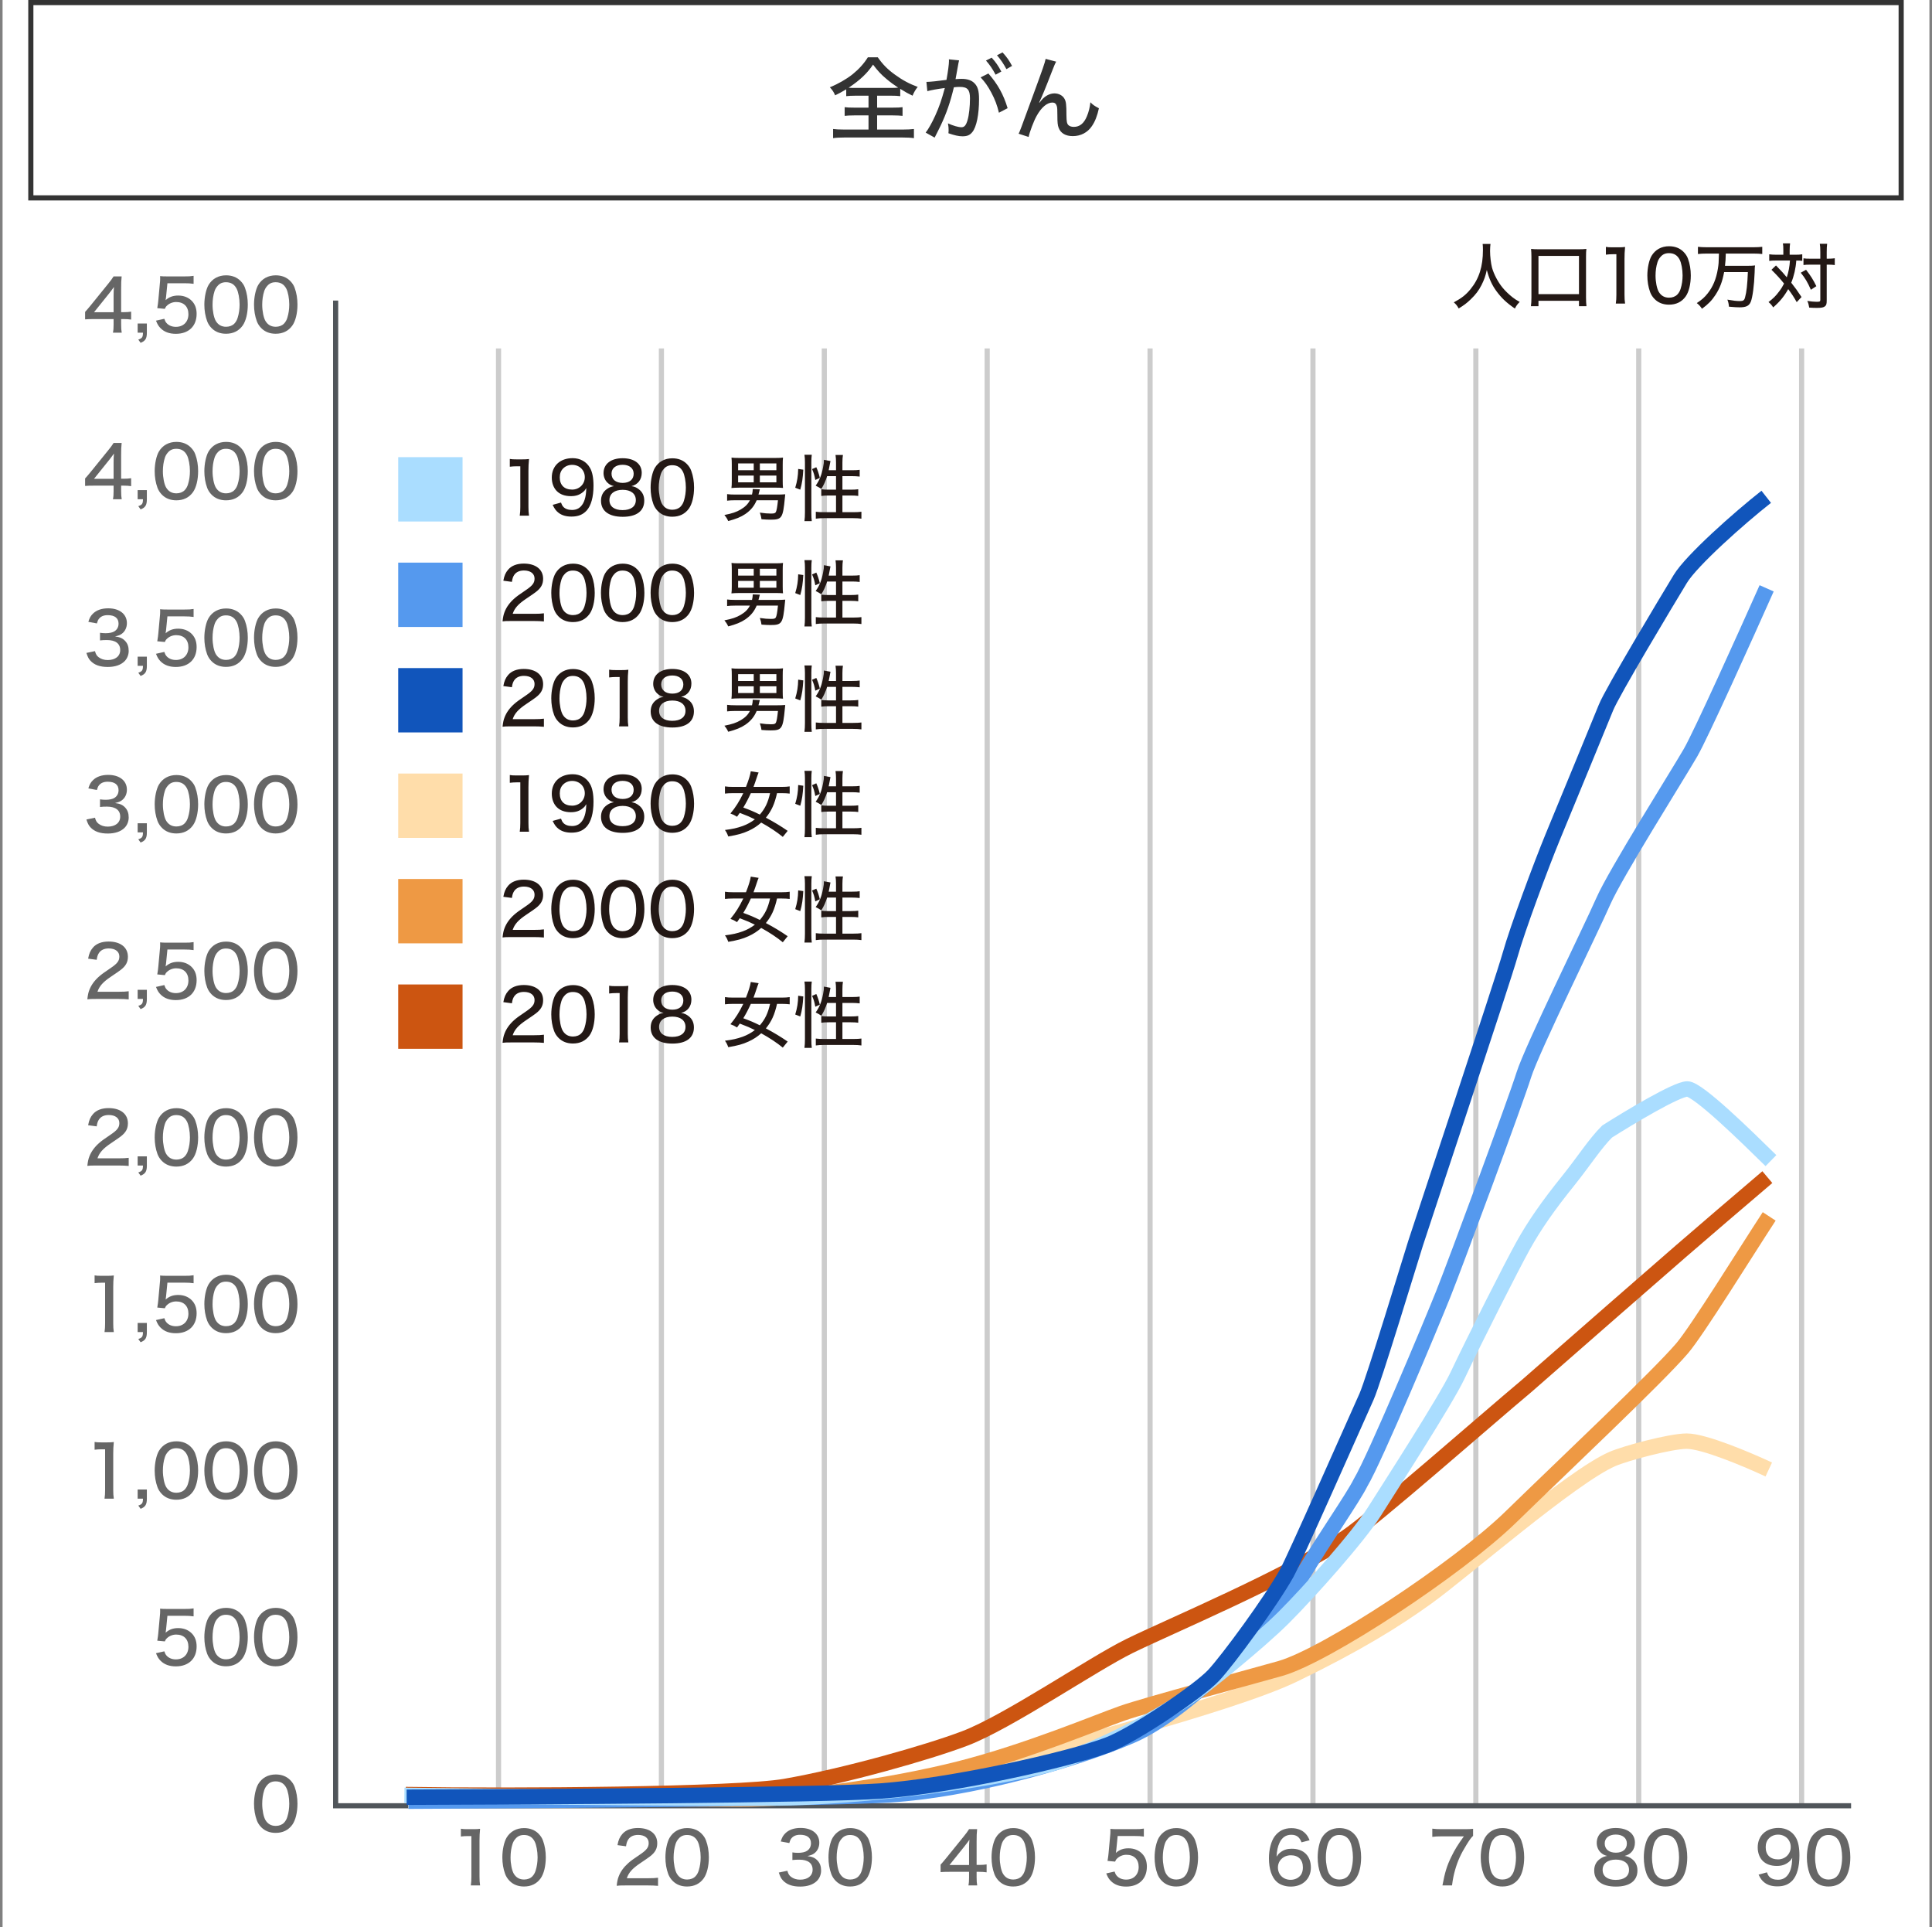 <?xml version="1.0" encoding="utf-8"?>
<svg xmlns="http://www.w3.org/2000/svg" width="376" height="375" viewBox="0 0 376 375" fill="none">
<rect x="0" y="0" width="376" height="375" fill="#808080" stroke="none"/>
<rect width="375" height="375" transform="translate(0.5)" fill="white"/>
<g clip-path="url(#clip0_580_6383)">
<path d="M128.722 67.795L128.722 351.359" stroke="#CCCCCC" stroke-miterlimit="10"/>
<path d="M192.123 67.795L192.123 351.359" stroke="#CCCCCC" stroke-miterlimit="10"/>
<path d="M160.423 67.795L160.423 351.359" stroke="#CCCCCC" stroke-miterlimit="10"/>
<path d="M97.022 67.795L97.022 351.359" stroke="#CCCCCC" stroke-miterlimit="10"/>
<path d="M255.524 67.795L255.524 351.359" stroke="#CCCCCC" stroke-miterlimit="10"/>
<path d="M223.823 67.795L223.823 351.359" stroke="#CCCCCC" stroke-miterlimit="10"/>
<path d="M287.225 67.795L287.225 351.359" stroke="#CCCCCC" stroke-miterlimit="10"/>
<path d="M318.925 67.795L318.925 351.359" stroke="#CCCCCC" stroke-miterlimit="10"/>
<path d="M350.625 67.795L350.625 351.359" stroke="#CCCCCC" stroke-miterlimit="10"/>
<path d="M89.695 357.339V355.827C90.087 355.897 90.381 355.911 90.997 355.911H92.117C92.733 355.911 92.943 355.897 93.433 355.841C93.349 356.695 93.321 357.353 93.321 358.165V365.123C93.321 365.837 93.349 366.299 93.433 366.859H91.627C91.711 366.327 91.739 365.823 91.739 365.123V357.255H91.039C90.563 357.255 90.171 357.283 89.695 357.339ZM101.979 367.069C100.845 367.069 99.907 366.705 99.193 365.991C98.787 365.585 98.493 365.123 98.311 364.633C97.947 363.639 97.765 362.547 97.765 361.399C97.765 359.929 98.101 358.389 98.591 357.563C99.319 356.359 100.509 355.701 101.993 355.701C103.127 355.701 104.079 356.065 104.793 356.779C105.199 357.185 105.507 357.647 105.675 358.137C106.039 359.117 106.221 360.237 106.221 361.385C106.221 363.093 105.843 364.605 105.213 365.487C104.457 366.537 103.365 367.069 101.979 367.069ZM101.979 357.045C101.279 357.045 100.761 357.269 100.341 357.759C100.047 358.081 99.851 358.445 99.739 358.809C99.487 359.593 99.361 360.489 99.361 361.427C99.361 362.659 99.627 363.961 99.991 364.577C100.439 365.333 101.111 365.711 101.993 365.711C102.651 365.711 103.225 365.487 103.603 365.095C103.897 364.787 104.121 364.395 104.247 363.961C104.499 363.149 104.625 362.309 104.625 361.371C104.625 360.237 104.387 358.949 104.051 358.305C103.617 357.465 102.945 357.045 101.979 357.045Z" fill="#666666"/>
<path d="M126.106 366.859H121.724C120.702 366.859 120.492 366.873 120.016 366.929C120.114 366.061 120.212 365.613 120.408 365.109C120.772 364.157 121.388 363.303 122.284 362.505C122.76 362.085 123.194 361.763 124.524 360.867C125.854 359.971 126.246 359.453 126.246 358.599C126.246 357.633 125.448 357.031 124.188 357.031C123.32 357.031 122.676 357.325 122.284 357.899C122.046 358.263 121.934 358.571 121.836 359.243L120.17 359.019C120.352 358.025 120.604 357.451 121.108 356.863C121.766 356.093 122.816 355.687 124.146 355.687C126.47 355.687 127.912 356.821 127.912 358.641C127.912 359.705 127.506 360.447 126.498 361.217C126.064 361.539 125.868 361.679 124.622 362.519C123.054 363.569 122.354 364.367 121.99 365.459H126.162C126.974 365.459 127.59 365.431 128.066 365.361V366.943C127.45 366.887 126.918 366.859 126.106 366.859ZM133.714 367.069C132.58 367.069 131.642 366.705 130.928 365.991C130.522 365.585 130.228 365.123 130.046 364.633C129.682 363.639 129.5 362.547 129.5 361.399C129.5 359.929 129.836 358.389 130.326 357.563C131.054 356.359 132.244 355.701 133.728 355.701C134.862 355.701 135.814 356.065 136.528 356.779C136.934 357.185 137.242 357.647 137.41 358.137C137.774 359.117 137.956 360.237 137.956 361.385C137.956 363.093 137.578 364.605 136.948 365.487C136.192 366.537 135.1 367.069 133.714 367.069ZM133.714 357.045C133.014 357.045 132.496 357.269 132.076 357.759C131.782 358.081 131.586 358.445 131.474 358.809C131.222 359.593 131.096 360.489 131.096 361.427C131.096 362.659 131.362 363.961 131.726 364.577C132.174 365.333 132.846 365.711 133.728 365.711C134.386 365.711 134.96 365.487 135.338 365.095C135.632 364.787 135.856 364.395 135.982 363.961C136.234 363.149 136.36 362.309 136.36 361.371C136.36 360.237 136.122 358.949 135.786 358.305C135.352 357.465 134.68 357.045 133.714 357.045Z" fill="#666666"/>
<path d="M151.569 364.353L153.235 364.003C153.417 364.647 153.585 364.913 153.977 365.207C154.453 365.557 155.027 365.739 155.727 365.739C157.197 365.739 158.149 364.983 158.149 363.793C158.149 362.533 157.239 361.847 155.573 361.847C155.041 361.847 154.663 361.861 154.215 361.917V360.433C154.551 360.489 154.985 360.517 155.335 360.517C156.049 360.517 156.693 360.377 157.043 360.139C157.561 359.803 157.827 359.285 157.827 358.655C157.827 357.577 157.085 357.003 155.713 357.003C154.943 357.003 154.383 357.241 154.019 357.703C153.823 357.955 153.739 358.151 153.613 358.613L151.947 358.305C152.185 357.521 152.409 357.129 152.857 356.695C153.543 356.023 154.551 355.673 155.811 355.673C158.023 355.673 159.451 356.807 159.451 358.557C159.451 359.411 159.087 360.167 158.471 360.615C158.135 360.867 157.841 360.979 157.141 361.147C158.107 361.273 158.639 361.511 159.129 362.043C159.591 362.547 159.801 363.149 159.801 363.975C159.801 364.731 159.493 365.487 158.975 365.991C158.247 366.705 157.127 367.083 155.727 367.083C154.187 367.083 153.081 366.677 152.325 365.837C151.989 365.459 151.821 365.109 151.569 364.353ZM165.449 367.069C164.315 367.069 163.377 366.705 162.663 365.991C162.257 365.585 161.963 365.123 161.781 364.633C161.417 363.639 161.235 362.547 161.235 361.399C161.235 359.929 161.571 358.389 162.061 357.563C162.789 356.359 163.979 355.701 165.463 355.701C166.597 355.701 167.549 356.065 168.263 356.779C168.669 357.185 168.977 357.647 169.145 358.137C169.509 359.117 169.691 360.237 169.691 361.385C169.691 363.093 169.313 364.605 168.683 365.487C167.927 366.537 166.835 367.069 165.449 367.069ZM165.449 357.045C164.749 357.045 164.231 357.269 163.811 357.759C163.517 358.081 163.321 358.445 163.209 358.809C162.957 359.593 162.831 360.489 162.831 361.427C162.831 362.659 163.097 363.961 163.461 364.577C163.909 365.333 164.581 365.711 165.463 365.711C166.121 365.711 166.695 365.487 167.073 365.095C167.367 364.787 167.591 364.395 167.717 363.961C167.969 363.149 168.095 362.309 168.095 361.371C168.095 360.237 167.857 358.949 167.521 358.305C167.087 357.465 166.415 357.045 165.449 357.045Z" fill="#666666"/>
<path d="M183.053 364.269V362.813C183.389 362.449 183.389 362.449 184.089 361.609L187.491 357.409C188.051 356.723 188.275 356.415 188.597 355.911H190.165C190.081 356.723 190.067 357.199 190.067 358.277V362.869H190.585C191.159 362.869 191.495 362.841 192.013 362.771V364.311C191.481 364.241 191.159 364.213 190.585 364.213H190.067V365.291C190.067 365.991 190.095 366.355 190.179 366.859H188.471C188.569 366.383 188.597 365.949 188.597 365.277V364.213H184.775C183.963 364.213 183.557 364.227 183.053 364.269ZM188.597 362.883V359.733C188.597 359.033 188.611 358.585 188.667 357.969C188.387 358.375 188.177 358.641 187.701 359.257L184.789 362.883H188.597ZM197.185 367.069C196.051 367.069 195.113 366.705 194.399 365.991C193.993 365.585 193.699 365.123 193.517 364.633C193.153 363.639 192.971 362.547 192.971 361.399C192.971 359.929 193.307 358.389 193.797 357.563C194.525 356.359 195.715 355.701 197.199 355.701C198.333 355.701 199.285 356.065 199.999 356.779C200.405 357.185 200.713 357.647 200.881 358.137C201.245 359.117 201.427 360.237 201.427 361.385C201.427 363.093 201.049 364.605 200.419 365.487C199.663 366.537 198.571 367.069 197.185 367.069ZM197.185 357.045C196.485 357.045 195.967 357.269 195.547 357.759C195.253 358.081 195.057 358.445 194.945 358.809C194.693 359.593 194.567 360.489 194.567 361.427C194.567 362.659 194.833 363.961 195.197 364.577C195.645 365.333 196.317 365.711 197.199 365.711C197.857 365.711 198.431 365.487 198.809 365.095C199.103 364.787 199.327 364.395 199.453 363.961C199.705 363.149 199.831 362.309 199.831 361.371C199.831 360.237 199.593 358.949 199.257 358.305C198.823 357.465 198.151 357.045 197.185 357.045Z" fill="#666666"/>
<path d="M217.518 357.241L217.252 359.929C217.238 360.069 217.21 360.279 217.168 360.531C217.854 359.915 218.61 359.635 219.618 359.635C220.668 359.635 221.578 359.985 222.236 360.643C222.88 361.287 223.202 362.127 223.202 363.205C223.202 365.599 221.648 367.083 219.156 367.083C217.896 367.083 216.902 366.719 216.174 365.977C215.782 365.571 215.586 365.249 215.292 364.521L216.916 364.157C217.056 364.563 217.14 364.745 217.336 364.969C217.756 365.459 218.4 365.725 219.17 365.725C220.64 365.725 221.606 364.745 221.606 363.261C221.606 361.791 220.71 360.895 219.226 360.895C218.54 360.895 217.868 361.161 217.406 361.623C217.21 361.805 217.14 361.931 217.014 362.225L215.544 362.085C215.67 361.273 215.698 361.119 215.74 360.643L216.048 357.283C216.09 356.947 216.104 356.639 216.104 356.415C216.104 356.387 216.104 356.289 216.104 356.163C216.09 356.093 216.09 355.981 216.09 355.855C216.51 355.897 216.818 355.911 217.574 355.911H220.794C221.69 355.911 221.998 355.897 222.614 355.799V357.353C222.026 357.269 221.536 357.241 220.794 357.241H217.518ZM228.92 367.069C227.786 367.069 226.848 366.705 226.134 365.991C225.728 365.585 225.434 365.123 225.252 364.633C224.888 363.639 224.706 362.547 224.706 361.399C224.706 359.929 225.042 358.389 225.532 357.563C226.26 356.359 227.45 355.701 228.934 355.701C230.068 355.701 231.02 356.065 231.734 356.779C232.14 357.185 232.448 357.647 232.616 358.137C232.98 359.117 233.162 360.237 233.162 361.385C233.162 363.093 232.784 364.605 232.154 365.487C231.398 366.537 230.306 367.069 228.92 367.069ZM228.92 357.045C228.22 357.045 227.702 357.269 227.282 357.759C226.988 358.081 226.792 358.445 226.68 358.809C226.428 359.593 226.302 360.489 226.302 361.427C226.302 362.659 226.568 363.961 226.932 364.577C227.38 365.333 228.052 365.711 228.934 365.711C229.592 365.711 230.166 365.487 230.544 365.095C230.838 364.787 231.062 364.395 231.188 363.961C231.44 363.149 231.566 362.309 231.566 361.371C231.566 360.237 231.328 358.949 230.992 358.305C230.558 357.465 229.886 357.045 228.92 357.045Z" fill="#666666"/>
<path d="M254.867 358.067L253.299 358.473C252.907 357.437 252.319 357.003 251.297 357.003C250.261 357.003 249.491 357.535 249.015 358.571C248.665 359.341 248.511 360.027 248.441 361.259C248.721 360.839 248.875 360.657 249.197 360.419C249.827 359.929 250.499 359.719 251.409 359.719C253.719 359.719 255.119 361.105 255.119 363.387C255.119 365.571 253.523 367.083 251.213 367.083C250.135 367.083 249.141 366.747 248.497 366.173C247.503 365.305 246.957 363.653 246.957 361.581C246.957 359.873 247.377 358.263 248.063 357.325C248.875 356.233 249.925 355.715 251.325 355.715C252.445 355.715 253.355 356.051 253.999 356.695C254.377 357.073 254.587 357.395 254.867 358.067ZM251.227 360.993C249.785 360.993 248.707 362.015 248.707 363.373C248.707 364.759 249.757 365.767 251.171 365.767C252.053 365.767 252.809 365.375 253.229 364.717C253.439 364.381 253.565 363.891 253.565 363.373C253.565 361.875 252.697 360.993 251.227 360.993ZM260.655 367.069C259.521 367.069 258.583 366.705 257.869 365.991C257.463 365.585 257.169 365.123 256.987 364.633C256.623 363.639 256.441 362.547 256.441 361.399C256.441 359.929 256.777 358.389 257.267 357.563C257.995 356.359 259.185 355.701 260.669 355.701C261.803 355.701 262.755 356.065 263.469 356.779C263.875 357.185 264.183 357.647 264.351 358.137C264.715 359.117 264.897 360.237 264.897 361.385C264.897 363.093 264.519 364.605 263.889 365.487C263.133 366.537 262.041 367.069 260.655 367.069ZM260.655 357.045C259.955 357.045 259.437 357.269 259.017 357.759C258.723 358.081 258.527 358.445 258.415 358.809C258.163 359.593 258.037 360.489 258.037 361.427C258.037 362.659 258.303 363.961 258.667 364.577C259.115 365.333 259.787 365.711 260.669 365.711C261.327 365.711 261.901 365.487 262.279 365.095C262.573 364.787 262.797 364.395 262.923 363.961C263.175 363.149 263.301 362.309 263.301 361.371C263.301 360.237 263.063 358.949 262.727 358.305C262.293 357.465 261.621 357.045 260.655 357.045Z" fill="#666666"/>
<path d="M286.687 355.841V357.213C286.323 357.549 286.001 357.983 285.399 358.963C284.293 360.755 283.691 362.085 283.187 363.849C282.907 364.857 282.767 365.501 282.585 366.859H280.723C281.213 364.269 281.591 363.051 282.417 361.343C283.117 359.901 283.719 358.921 284.895 357.311H280.471C279.701 357.311 279.309 357.339 278.749 357.409V355.813C279.351 355.883 279.771 355.911 280.541 355.911H284.895C285.861 355.911 286.197 355.897 286.687 355.841ZM292.391 367.069C291.257 367.069 290.319 366.705 289.605 365.991C289.199 365.585 288.905 365.123 288.723 364.633C288.359 363.639 288.177 362.547 288.177 361.399C288.177 359.929 288.513 358.389 289.003 357.563C289.731 356.359 290.921 355.701 292.405 355.701C293.539 355.701 294.491 356.065 295.205 356.779C295.611 357.185 295.919 357.647 296.087 358.137C296.451 359.117 296.633 360.237 296.633 361.385C296.633 363.093 296.255 364.605 295.625 365.487C294.869 366.537 293.777 367.069 292.391 367.069ZM292.391 357.045C291.691 357.045 291.173 357.269 290.753 357.759C290.459 358.081 290.263 358.445 290.151 358.809C289.899 359.593 289.773 360.489 289.773 361.427C289.773 362.659 290.039 363.961 290.403 364.577C290.851 365.333 291.523 365.711 292.405 365.711C293.063 365.711 293.637 365.487 294.015 365.095C294.309 364.787 294.533 364.395 294.659 363.961C294.911 363.149 295.037 362.309 295.037 361.371C295.037 360.237 294.799 358.949 294.463 358.305C294.029 357.465 293.357 357.045 292.391 357.045Z" fill="#666666"/>
<path d="M316.182 361.119C316.784 361.203 317.19 361.385 317.666 361.763C318.338 362.295 318.674 363.009 318.674 363.947C318.674 365.963 317.176 367.083 314.488 367.083C311.786 367.083 310.26 365.949 310.26 363.961C310.26 362.967 310.652 362.197 311.45 361.651C311.898 361.343 312.234 361.217 312.78 361.119C312.262 360.993 311.898 360.811 311.506 360.433C311.044 359.999 310.75 359.299 310.75 358.599C310.75 356.807 312.178 355.687 314.46 355.687C316.756 355.687 318.184 356.779 318.184 358.529C318.184 359.845 317.442 360.811 316.182 361.119ZM314.46 356.961C313.144 356.961 312.304 357.633 312.304 358.683C312.304 359.803 313.13 360.489 314.474 360.489C315.818 360.489 316.616 359.817 316.616 358.697C316.616 357.633 315.776 356.961 314.46 356.961ZM314.474 361.833C312.878 361.833 311.898 362.589 311.898 363.835C311.898 365.067 312.836 365.781 314.446 365.781C316.098 365.781 317.036 365.067 317.036 363.835C317.036 362.589 316.07 361.833 314.474 361.833ZM324.126 367.069C322.992 367.069 322.054 366.705 321.34 365.991C320.934 365.585 320.64 365.123 320.458 364.633C320.094 363.639 319.912 362.547 319.912 361.399C319.912 359.929 320.248 358.389 320.738 357.563C321.466 356.359 322.656 355.701 324.14 355.701C325.274 355.701 326.226 356.065 326.94 356.779C327.346 357.185 327.654 357.647 327.822 358.137C328.186 359.117 328.368 360.237 328.368 361.385C328.368 363.093 327.99 364.605 327.36 365.487C326.604 366.537 325.512 367.069 324.126 367.069ZM324.126 357.045C323.426 357.045 322.908 357.269 322.488 357.759C322.194 358.081 321.998 358.445 321.886 358.809C321.634 359.593 321.508 360.489 321.508 361.427C321.508 362.659 321.774 363.961 322.138 364.577C322.586 365.333 323.258 365.711 324.14 365.711C324.798 365.711 325.372 365.487 325.75 365.095C326.044 364.787 326.268 364.395 326.394 363.961C326.646 363.149 326.772 362.309 326.772 361.371C326.772 360.237 326.534 358.949 326.198 358.305C325.764 357.465 325.092 357.045 324.126 357.045Z" fill="#666666"/>
<path d="M342.248 364.759L343.872 364.311C344.026 364.731 344.124 364.913 344.32 365.137C344.684 365.543 345.272 365.753 346.014 365.753C346.966 365.753 347.638 365.361 348.142 364.521C348.408 364.073 348.604 363.443 348.702 362.757C348.744 362.463 348.772 362.099 348.8 361.497C348.562 361.889 348.436 362.043 348.128 362.295C347.47 362.827 346.77 363.065 345.79 363.065C344.642 363.065 343.704 362.729 343.06 362.085C342.43 361.455 342.08 360.517 342.08 359.453C342.08 357.185 343.69 355.673 346.14 355.673C347.596 355.673 348.842 356.359 349.514 357.563C349.976 358.347 350.2 359.523 350.2 361.049C350.2 363.233 349.724 364.927 348.856 365.879C348.114 366.677 347.204 367.041 345.902 367.041C344.866 367.041 344.054 366.803 343.41 366.313C342.92 365.935 342.64 365.571 342.248 364.759ZM343.634 359.411C343.634 360.909 344.516 361.791 346.042 361.791C347.428 361.791 348.506 360.741 348.506 359.383C348.506 357.997 347.456 356.975 346.042 356.975C345.356 356.975 344.74 357.227 344.292 357.675C343.844 358.123 343.634 358.697 343.634 359.411ZM355.862 367.069C354.728 367.069 353.79 366.705 353.076 365.991C352.67 365.585 352.376 365.123 352.194 364.633C351.83 363.639 351.648 362.547 351.648 361.399C351.648 359.929 351.984 358.389 352.474 357.563C353.202 356.359 354.392 355.701 355.876 355.701C357.01 355.701 357.962 356.065 358.676 356.779C359.082 357.185 359.39 357.647 359.558 358.137C359.922 359.117 360.104 360.237 360.104 361.385C360.104 363.093 359.726 364.605 359.096 365.487C358.34 366.537 357.248 367.069 355.862 367.069ZM355.862 357.045C355.162 357.045 354.644 357.269 354.224 357.759C353.93 358.081 353.734 358.445 353.622 358.809C353.37 359.593 353.244 360.489 353.244 361.427C353.244 362.659 353.51 363.961 353.874 364.577C354.322 365.333 354.994 365.711 355.876 365.711C356.534 365.711 357.108 365.487 357.486 365.095C357.78 364.787 358.004 364.395 358.13 363.961C358.382 363.149 358.508 362.309 358.508 361.371C358.508 360.237 358.27 358.949 357.934 358.305C357.5 357.465 356.828 357.045 355.862 357.045Z" fill="#666666"/>
<path d="M53.65 356.634C52.516 356.634 51.578 356.27 50.864 355.556C50.458 355.15 50.164 354.688 49.982 354.198C49.618 353.204 49.436 352.112 49.436 350.964C49.436 349.494 49.772 347.954 50.262 347.128C50.99 345.924 52.18 345.266 53.664 345.266C54.798 345.266 55.75 345.63 56.464 346.344C56.87 346.75 57.178 347.212 57.346 347.702C57.71 348.682 57.892 349.802 57.892 350.95C57.892 352.658 57.514 354.17 56.884 355.052C56.128 356.102 55.036 356.634 53.65 356.634ZM53.65 346.61C52.95 346.61 52.432 346.834 52.012 347.324C51.718 347.646 51.522 348.01 51.41 348.374C51.158 349.158 51.032 350.054 51.032 350.992C51.032 352.224 51.298 353.526 51.662 354.142C52.11 354.898 52.782 355.276 53.664 355.276C54.322 355.276 54.896 355.052 55.274 354.66C55.568 354.352 55.792 353.96 55.918 353.526C56.17 352.714 56.296 351.874 56.296 350.936C56.296 349.802 56.058 348.514 55.722 347.87C55.288 347.03 54.616 346.61 53.65 346.61Z" fill="#666666"/>
<path d="M32.582 314.393L32.316 317.081C32.302 317.221 32.274 317.431 32.232 317.683C32.918 317.067 33.674 316.787 34.682 316.787C35.732 316.787 36.642 317.137 37.3 317.795C37.944 318.439 38.266 319.279 38.266 320.357C38.266 322.751 36.712 324.235 34.22 324.235C32.96 324.235 31.966 323.871 31.238 323.129C30.846 322.723 30.65 322.401 30.356 321.673L31.98 321.309C32.12 321.715 32.204 321.897 32.4 322.121C32.82 322.611 33.464 322.877 34.234 322.877C35.704 322.877 36.67 321.897 36.67 320.413C36.67 318.943 35.774 318.047 34.29 318.047C33.604 318.047 32.932 318.313 32.47 318.775C32.274 318.957 32.204 319.083 32.078 319.377L30.608 319.237C30.734 318.425 30.762 318.271 30.804 317.795L31.112 314.435C31.154 314.099 31.168 313.791 31.168 313.567C31.168 313.539 31.168 313.441 31.168 313.315C31.154 313.245 31.154 313.133 31.154 313.007C31.574 313.049 31.882 313.063 32.638 313.063H35.858C36.754 313.063 37.062 313.049 37.678 312.951V314.505C37.09 314.421 36.6 314.393 35.858 314.393H32.582ZM43.984 324.221C42.85 324.221 41.912 323.857 41.198 323.143C40.792 322.737 40.498 322.275 40.316 321.785C39.952 320.791 39.77 319.699 39.77 318.551C39.77 317.081 40.106 315.541 40.596 314.715C41.324 313.511 42.514 312.853 43.998 312.853C45.132 312.853 46.084 313.217 46.798 313.931C47.204 314.337 47.512 314.799 47.68 315.289C48.044 316.269 48.226 317.389 48.226 318.537C48.226 320.245 47.848 321.757 47.218 322.639C46.462 323.689 45.37 324.221 43.984 324.221ZM43.984 314.197C43.284 314.197 42.766 314.421 42.346 314.911C42.052 315.233 41.856 315.597 41.744 315.961C41.492 316.745 41.366 317.641 41.366 318.579C41.366 319.811 41.632 321.113 41.996 321.729C42.444 322.485 43.116 322.863 43.998 322.863C44.656 322.863 45.23 322.639 45.608 322.247C45.902 321.939 46.126 321.547 46.252 321.113C46.504 320.301 46.63 319.461 46.63 318.523C46.63 317.389 46.392 316.101 46.056 315.457C45.622 314.617 44.95 314.197 43.984 314.197ZM53.65 324.221C52.516 324.221 51.578 323.857 50.864 323.143C50.458 322.737 50.164 322.275 49.982 321.785C49.618 320.791 49.436 319.699 49.436 318.551C49.436 317.081 49.772 315.541 50.262 314.715C50.99 313.511 52.18 312.853 53.664 312.853C54.798 312.853 55.75 313.217 56.464 313.931C56.87 314.337 57.178 314.799 57.346 315.289C57.71 316.269 57.892 317.389 57.892 318.537C57.892 320.245 57.514 321.757 56.884 322.639C56.128 323.689 55.036 324.221 53.65 324.221ZM53.65 314.197C52.95 314.197 52.432 314.421 52.012 314.911C51.718 315.233 51.522 315.597 51.41 315.961C51.158 316.745 51.032 317.641 51.032 318.579C51.032 319.811 51.298 321.113 51.662 321.729C52.11 322.485 52.782 322.863 53.664 322.863C54.322 322.863 54.896 322.639 55.274 322.247C55.568 321.939 55.792 321.547 55.918 321.113C56.17 320.301 56.296 319.461 56.296 318.523C56.296 317.389 56.058 316.101 55.722 315.457C55.288 314.617 54.616 314.197 53.65 314.197Z" fill="#666666"/>
<path d="M18.411 282.081V280.569C18.803 280.639 19.097 280.653 19.713 280.653H20.833C21.449 280.653 21.659 280.639 22.149 280.583C22.065 281.437 22.037 282.095 22.037 282.907V289.865C22.037 290.579 22.065 291.041 22.149 291.601H20.343C20.427 291.069 20.455 290.565 20.455 289.865V281.997H19.755C19.279 281.997 18.887 282.025 18.411 282.081ZM28.581 289.823V291.601C28.581 292.735 28.301 293.211 27.363 293.575L26.915 292.945C27.671 292.693 27.811 292.483 27.825 291.601H26.789V289.823H28.581ZM34.318 291.811C33.184 291.811 32.246 291.447 31.532 290.733C31.126 290.327 30.832 289.865 30.65 289.375C30.286 288.381 30.104 287.289 30.104 286.141C30.104 284.671 30.44 283.131 30.93 282.305C31.658 281.101 32.848 280.443 34.332 280.443C35.466 280.443 36.418 280.807 37.132 281.521C37.538 281.927 37.846 282.389 38.014 282.879C38.378 283.859 38.56 284.979 38.56 286.127C38.56 287.835 38.182 289.347 37.552 290.229C36.796 291.279 35.704 291.811 34.318 291.811ZM34.318 281.787C33.618 281.787 33.1 282.011 32.68 282.501C32.386 282.823 32.19 283.187 32.078 283.551C31.826 284.335 31.7 285.231 31.7 286.169C31.7 287.401 31.966 288.703 32.33 289.319C32.778 290.075 33.45 290.453 34.332 290.453C34.99 290.453 35.564 290.229 35.942 289.837C36.236 289.529 36.46 289.137 36.586 288.703C36.838 287.891 36.964 287.051 36.964 286.113C36.964 284.979 36.726 283.691 36.39 283.047C35.956 282.207 35.284 281.787 34.318 281.787ZM43.984 291.811C42.85 291.811 41.912 291.447 41.198 290.733C40.792 290.327 40.498 289.865 40.316 289.375C39.952 288.381 39.77 287.289 39.77 286.141C39.77 284.671 40.106 283.131 40.596 282.305C41.324 281.101 42.514 280.443 43.998 280.443C45.132 280.443 46.084 280.807 46.798 281.521C47.204 281.927 47.512 282.389 47.68 282.879C48.044 283.859 48.226 284.979 48.226 286.127C48.226 287.835 47.848 289.347 47.218 290.229C46.462 291.279 45.37 291.811 43.984 291.811ZM43.984 281.787C43.284 281.787 42.766 282.011 42.346 282.501C42.052 282.823 41.856 283.187 41.744 283.551C41.492 284.335 41.366 285.231 41.366 286.169C41.366 287.401 41.632 288.703 41.996 289.319C42.444 290.075 43.116 290.453 43.998 290.453C44.656 290.453 45.23 290.229 45.608 289.837C45.902 289.529 46.126 289.137 46.252 288.703C46.504 287.891 46.63 287.051 46.63 286.113C46.63 284.979 46.392 283.691 46.056 283.047C45.622 282.207 44.95 281.787 43.984 281.787ZM53.65 291.811C52.516 291.811 51.578 291.447 50.864 290.733C50.458 290.327 50.164 289.865 49.982 289.375C49.618 288.381 49.436 287.289 49.436 286.141C49.436 284.671 49.772 283.131 50.262 282.305C50.99 281.101 52.18 280.443 53.664 280.443C54.798 280.443 55.75 280.807 56.464 281.521C56.87 281.927 57.178 282.389 57.346 282.879C57.71 283.859 57.892 284.979 57.892 286.127C57.892 287.835 57.514 289.347 56.884 290.229C56.128 291.279 55.036 291.811 53.65 291.811ZM53.65 281.787C52.95 281.787 52.432 282.011 52.012 282.501C51.718 282.823 51.522 283.187 51.41 283.551C51.158 284.335 51.032 285.231 51.032 286.169C51.032 287.401 51.298 288.703 51.662 289.319C52.11 290.075 52.782 290.453 53.664 290.453C54.322 290.453 54.896 290.229 55.274 289.837C55.568 289.529 55.792 289.137 55.918 288.703C56.17 287.891 56.296 287.051 56.296 286.113C56.296 284.979 56.058 283.691 55.722 283.047C55.288 282.207 54.616 281.787 53.65 281.787Z" fill="#666666"/>
<path d="M18.411 249.671V248.159C18.803 248.229 19.097 248.243 19.713 248.243H20.833C21.449 248.243 21.659 248.229 22.149 248.173C22.065 249.027 22.037 249.685 22.037 250.497V257.455C22.037 258.169 22.065 258.631 22.149 259.191H20.343C20.427 258.659 20.455 258.155 20.455 257.455V249.587H19.755C19.279 249.587 18.887 249.615 18.411 249.671ZM28.581 257.413V259.191C28.581 260.325 28.301 260.801 27.363 261.165L26.915 260.535C27.671 260.283 27.811 260.073 27.825 259.191H26.789V257.413H28.581ZM32.582 249.573L32.316 252.261C32.302 252.401 32.274 252.611 32.232 252.863C32.918 252.247 33.674 251.967 34.682 251.967C35.732 251.967 36.642 252.317 37.3 252.975C37.944 253.619 38.266 254.459 38.266 255.537C38.266 257.931 36.712 259.415 34.22 259.415C32.96 259.415 31.966 259.051 31.238 258.309C30.846 257.903 30.65 257.581 30.356 256.853L31.98 256.489C32.12 256.895 32.204 257.077 32.4 257.301C32.82 257.791 33.464 258.057 34.234 258.057C35.704 258.057 36.67 257.077 36.67 255.593C36.67 254.123 35.774 253.227 34.29 253.227C33.604 253.227 32.932 253.493 32.47 253.955C32.274 254.137 32.204 254.263 32.078 254.557L30.608 254.417C30.734 253.605 30.762 253.451 30.804 252.975L31.112 249.615C31.154 249.279 31.168 248.971 31.168 248.747C31.168 248.719 31.168 248.621 31.168 248.495C31.154 248.425 31.154 248.313 31.154 248.187C31.574 248.229 31.882 248.243 32.638 248.243H35.858C36.754 248.243 37.062 248.229 37.678 248.131V249.685C37.09 249.601 36.6 249.573 35.858 249.573H32.582ZM43.984 259.401C42.85 259.401 41.912 259.037 41.198 258.323C40.792 257.917 40.498 257.455 40.316 256.965C39.952 255.971 39.77 254.879 39.77 253.731C39.77 252.261 40.106 250.721 40.596 249.895C41.324 248.691 42.514 248.033 43.998 248.033C45.132 248.033 46.084 248.397 46.798 249.111C47.204 249.517 47.512 249.979 47.68 250.469C48.044 251.449 48.226 252.569 48.226 253.717C48.226 255.425 47.848 256.937 47.218 257.819C46.462 258.869 45.37 259.401 43.984 259.401ZM43.984 249.377C43.284 249.377 42.766 249.601 42.346 250.091C42.052 250.413 41.856 250.777 41.744 251.141C41.492 251.925 41.366 252.821 41.366 253.759C41.366 254.991 41.632 256.293 41.996 256.909C42.444 257.665 43.116 258.043 43.998 258.043C44.656 258.043 45.23 257.819 45.608 257.427C45.902 257.119 46.126 256.727 46.252 256.293C46.504 255.481 46.63 254.641 46.63 253.703C46.63 252.569 46.392 251.281 46.056 250.637C45.622 249.797 44.95 249.377 43.984 249.377ZM53.65 259.401C52.516 259.401 51.578 259.037 50.864 258.323C50.458 257.917 50.164 257.455 49.982 256.965C49.618 255.971 49.436 254.879 49.436 253.731C49.436 252.261 49.772 250.721 50.262 249.895C50.99 248.691 52.18 248.033 53.664 248.033C54.798 248.033 55.75 248.397 56.464 249.111C56.87 249.517 57.178 249.979 57.346 250.469C57.71 251.449 57.892 252.569 57.892 253.717C57.892 255.425 57.514 256.937 56.884 257.819C56.128 258.869 55.036 259.401 53.65 259.401ZM53.65 249.377C52.95 249.377 52.432 249.601 52.012 250.091C51.718 250.413 51.522 250.777 51.41 251.141C51.158 251.925 51.032 252.821 51.032 253.759C51.032 254.991 51.298 256.293 51.662 256.909C52.11 257.665 52.782 258.043 53.664 258.043C54.322 258.043 54.896 257.819 55.274 257.427C55.568 257.119 55.792 256.727 55.918 256.293C56.17 255.481 56.296 254.641 56.296 253.703C56.296 252.569 56.058 251.281 55.722 250.637C55.288 249.797 54.616 249.377 53.65 249.377Z" fill="#666666"/>
<path d="M23.087 226.781H18.705C17.683 226.781 17.473 226.795 16.997 226.851C17.095 225.983 17.193 225.535 17.389 225.031C17.753 224.079 18.369 223.225 19.265 222.427C19.741 222.007 20.175 221.685 21.505 220.789C22.835 219.893 23.227 219.375 23.227 218.521C23.227 217.555 22.429 216.953 21.169 216.953C20.301 216.953 19.657 217.247 19.265 217.821C19.027 218.185 18.915 218.493 18.817 219.165L17.151 218.941C17.333 217.947 17.585 217.373 18.089 216.785C18.747 216.015 19.797 215.609 21.127 215.609C23.451 215.609 24.893 216.743 24.893 218.563C24.893 219.627 24.487 220.369 23.479 221.139C23.045 221.461 22.849 221.601 21.603 222.441C20.035 223.491 19.335 224.289 18.971 225.381H23.143C23.955 225.381 24.571 225.353 25.047 225.283V226.865C24.431 226.809 23.899 226.781 23.087 226.781ZM28.581 225.003V226.781C28.581 227.915 28.301 228.391 27.363 228.755L26.915 228.125C27.671 227.873 27.811 227.663 27.825 226.781H26.789V225.003H28.581ZM34.318 226.991C33.184 226.991 32.246 226.627 31.532 225.913C31.126 225.507 30.832 225.045 30.65 224.555C30.286 223.561 30.104 222.469 30.104 221.321C30.104 219.851 30.44 218.311 30.93 217.485C31.658 216.281 32.848 215.623 34.332 215.623C35.466 215.623 36.418 215.987 37.132 216.701C37.538 217.107 37.846 217.569 38.014 218.059C38.378 219.039 38.56 220.159 38.56 221.307C38.56 223.015 38.182 224.527 37.552 225.409C36.796 226.459 35.704 226.991 34.318 226.991ZM34.318 216.967C33.618 216.967 33.1 217.191 32.68 217.681C32.386 218.003 32.19 218.367 32.078 218.731C31.826 219.515 31.7 220.411 31.7 221.349C31.7 222.581 31.966 223.883 32.33 224.499C32.778 225.255 33.45 225.633 34.332 225.633C34.99 225.633 35.564 225.409 35.942 225.017C36.236 224.709 36.46 224.317 36.586 223.883C36.838 223.071 36.964 222.231 36.964 221.293C36.964 220.159 36.726 218.871 36.39 218.227C35.956 217.387 35.284 216.967 34.318 216.967ZM43.984 226.991C42.85 226.991 41.912 226.627 41.198 225.913C40.792 225.507 40.498 225.045 40.316 224.555C39.952 223.561 39.77 222.469 39.77 221.321C39.77 219.851 40.106 218.311 40.596 217.485C41.324 216.281 42.514 215.623 43.998 215.623C45.132 215.623 46.084 215.987 46.798 216.701C47.204 217.107 47.512 217.569 47.68 218.059C48.044 219.039 48.226 220.159 48.226 221.307C48.226 223.015 47.848 224.527 47.218 225.409C46.462 226.459 45.37 226.991 43.984 226.991ZM43.984 216.967C43.284 216.967 42.766 217.191 42.346 217.681C42.052 218.003 41.856 218.367 41.744 218.731C41.492 219.515 41.366 220.411 41.366 221.349C41.366 222.581 41.632 223.883 41.996 224.499C42.444 225.255 43.116 225.633 43.998 225.633C44.656 225.633 45.23 225.409 45.608 225.017C45.902 224.709 46.126 224.317 46.252 223.883C46.504 223.071 46.63 222.231 46.63 221.293C46.63 220.159 46.392 218.871 46.056 218.227C45.622 217.387 44.95 216.967 43.984 216.967ZM53.65 226.991C52.516 226.991 51.578 226.627 50.864 225.913C50.458 225.507 50.164 225.045 49.982 224.555C49.618 223.561 49.436 222.469 49.436 221.321C49.436 219.851 49.772 218.311 50.262 217.485C50.99 216.281 52.18 215.623 53.664 215.623C54.798 215.623 55.75 215.987 56.464 216.701C56.87 217.107 57.178 217.569 57.346 218.059C57.71 219.039 57.892 220.159 57.892 221.307C57.892 223.015 57.514 224.527 56.884 225.409C56.128 226.459 55.036 226.991 53.65 226.991ZM53.65 216.967C52.95 216.967 52.432 217.191 52.012 217.681C51.718 218.003 51.522 218.367 51.41 218.731C51.158 219.515 51.032 220.411 51.032 221.349C51.032 222.581 51.298 223.883 51.662 224.499C52.11 225.255 52.782 225.633 53.664 225.633C54.322 225.633 54.896 225.409 55.274 225.017C55.568 224.709 55.792 224.317 55.918 223.883C56.17 223.071 56.296 222.231 56.296 221.293C56.296 220.159 56.058 218.871 55.722 218.227C55.288 217.387 54.616 216.967 53.65 216.967Z" fill="#666666"/>
<path d="M23.087 194.371H18.705C17.683 194.371 17.473 194.385 16.997 194.441C17.095 193.573 17.193 193.125 17.389 192.621C17.753 191.669 18.369 190.815 19.265 190.017C19.741 189.597 20.175 189.275 21.505 188.379C22.835 187.483 23.227 186.965 23.227 186.111C23.227 185.145 22.429 184.543 21.169 184.543C20.301 184.543 19.657 184.837 19.265 185.411C19.027 185.775 18.915 186.083 18.817 186.755L17.151 186.531C17.333 185.537 17.585 184.963 18.089 184.375C18.747 183.605 19.797 183.199 21.127 183.199C23.451 183.199 24.893 184.333 24.893 186.153C24.893 187.217 24.487 187.959 23.479 188.729C23.045 189.051 22.849 189.191 21.603 190.031C20.035 191.081 19.335 191.879 18.971 192.971H23.143C23.955 192.971 24.571 192.943 25.047 192.873V194.455C24.431 194.399 23.899 194.371 23.087 194.371ZM28.581 192.593V194.371C28.581 195.505 28.301 195.981 27.363 196.345L26.915 195.715C27.671 195.463 27.811 195.253 27.825 194.371H26.789V192.593H28.581ZM32.582 184.753L32.316 187.441C32.302 187.581 32.274 187.791 32.232 188.043C32.918 187.427 33.674 187.147 34.682 187.147C35.732 187.147 36.642 187.497 37.3 188.155C37.944 188.799 38.266 189.639 38.266 190.717C38.266 193.111 36.712 194.595 34.22 194.595C32.96 194.595 31.966 194.231 31.238 193.489C30.846 193.083 30.65 192.761 30.356 192.033L31.98 191.669C32.12 192.075 32.204 192.257 32.4 192.481C32.82 192.971 33.464 193.237 34.234 193.237C35.704 193.237 36.67 192.257 36.67 190.773C36.67 189.303 35.774 188.407 34.29 188.407C33.604 188.407 32.932 188.673 32.47 189.135C32.274 189.317 32.204 189.443 32.078 189.737L30.608 189.597C30.734 188.785 30.762 188.631 30.804 188.155L31.112 184.795C31.154 184.459 31.168 184.151 31.168 183.927C31.168 183.899 31.168 183.801 31.168 183.675C31.154 183.605 31.154 183.493 31.154 183.367C31.574 183.409 31.882 183.423 32.638 183.423H35.858C36.754 183.423 37.062 183.409 37.678 183.311V184.865C37.09 184.781 36.6 184.753 35.858 184.753H32.582ZM43.984 194.581C42.85 194.581 41.912 194.217 41.198 193.503C40.792 193.097 40.498 192.635 40.316 192.145C39.952 191.151 39.77 190.059 39.77 188.911C39.77 187.441 40.106 185.901 40.596 185.075C41.324 183.871 42.514 183.213 43.998 183.213C45.132 183.213 46.084 183.577 46.798 184.291C47.204 184.697 47.512 185.159 47.68 185.649C48.044 186.629 48.226 187.749 48.226 188.897C48.226 190.605 47.848 192.117 47.218 192.999C46.462 194.049 45.37 194.581 43.984 194.581ZM43.984 184.557C43.284 184.557 42.766 184.781 42.346 185.271C42.052 185.593 41.856 185.957 41.744 186.321C41.492 187.105 41.366 188.001 41.366 188.939C41.366 190.171 41.632 191.473 41.996 192.089C42.444 192.845 43.116 193.223 43.998 193.223C44.656 193.223 45.23 192.999 45.608 192.607C45.902 192.299 46.126 191.907 46.252 191.473C46.504 190.661 46.63 189.821 46.63 188.883C46.63 187.749 46.392 186.461 46.056 185.817C45.622 184.977 44.95 184.557 43.984 184.557ZM53.65 194.581C52.516 194.581 51.578 194.217 50.864 193.503C50.458 193.097 50.164 192.635 49.982 192.145C49.618 191.151 49.436 190.059 49.436 188.911C49.436 187.441 49.772 185.901 50.262 185.075C50.99 183.871 52.18 183.213 53.664 183.213C54.798 183.213 55.75 183.577 56.464 184.291C56.87 184.697 57.178 185.159 57.346 185.649C57.71 186.629 57.892 187.749 57.892 188.897C57.892 190.605 57.514 192.117 56.884 192.999C56.128 194.049 55.036 194.581 53.65 194.581ZM53.65 184.557C52.95 184.557 52.432 184.781 52.012 185.271C51.718 185.593 51.522 185.957 51.41 186.321C51.158 187.105 51.032 188.001 51.032 188.939C51.032 190.171 51.298 191.473 51.662 192.089C52.11 192.845 52.782 193.223 53.664 193.223C54.322 193.223 54.896 192.999 55.274 192.607C55.568 192.299 55.792 191.907 55.918 191.473C56.17 190.661 56.296 189.821 56.296 188.883C56.296 187.749 56.058 186.461 55.722 185.817C55.288 184.977 54.616 184.557 53.65 184.557Z" fill="#666666"/>
<path d="M16.815 159.455L18.481 159.105C18.663 159.749 18.831 160.015 19.223 160.309C19.699 160.659 20.273 160.841 20.973 160.841C22.443 160.841 23.395 160.085 23.395 158.895C23.395 157.635 22.485 156.949 20.819 156.949C20.287 156.949 19.909 156.963 19.461 157.019V155.535C19.797 155.591 20.231 155.619 20.581 155.619C21.295 155.619 21.939 155.479 22.289 155.241C22.807 154.905 23.073 154.387 23.073 153.757C23.073 152.679 22.331 152.105 20.959 152.105C20.189 152.105 19.629 152.343 19.265 152.805C19.069 153.057 18.985 153.253 18.859 153.715L17.193 153.407C17.431 152.623 17.655 152.231 18.103 151.797C18.789 151.125 19.797 150.775 21.057 150.775C23.269 150.775 24.697 151.909 24.697 153.659C24.697 154.513 24.333 155.269 23.717 155.717C23.381 155.969 23.087 156.081 22.387 156.249C23.353 156.375 23.885 156.613 24.375 157.145C24.837 157.649 25.047 158.251 25.047 159.077C25.047 159.833 24.739 160.589 24.221 161.093C23.493 161.807 22.373 162.185 20.973 162.185C19.433 162.185 18.327 161.779 17.571 160.939C17.235 160.561 17.067 160.211 16.815 159.455ZM28.581 160.183V161.961C28.581 163.095 28.301 163.571 27.363 163.935L26.915 163.305C27.671 163.053 27.811 162.843 27.825 161.961H26.789V160.183H28.581ZM34.318 162.171C33.184 162.171 32.246 161.807 31.532 161.093C31.126 160.687 30.832 160.225 30.65 159.735C30.286 158.741 30.104 157.649 30.104 156.501C30.104 155.031 30.44 153.491 30.93 152.665C31.658 151.461 32.848 150.803 34.332 150.803C35.466 150.803 36.418 151.167 37.132 151.881C37.538 152.287 37.846 152.749 38.014 153.239C38.378 154.219 38.56 155.339 38.56 156.487C38.56 158.195 38.182 159.707 37.552 160.589C36.796 161.639 35.704 162.171 34.318 162.171ZM34.318 152.147C33.618 152.147 33.1 152.371 32.68 152.861C32.386 153.183 32.19 153.547 32.078 153.911C31.826 154.695 31.7 155.591 31.7 156.529C31.7 157.761 31.966 159.063 32.33 159.679C32.778 160.435 33.45 160.813 34.332 160.813C34.99 160.813 35.564 160.589 35.942 160.197C36.236 159.889 36.46 159.497 36.586 159.063C36.838 158.251 36.964 157.411 36.964 156.473C36.964 155.339 36.726 154.051 36.39 153.407C35.956 152.567 35.284 152.147 34.318 152.147ZM43.984 162.171C42.85 162.171 41.912 161.807 41.198 161.093C40.792 160.687 40.498 160.225 40.316 159.735C39.952 158.741 39.77 157.649 39.77 156.501C39.77 155.031 40.106 153.491 40.596 152.665C41.324 151.461 42.514 150.803 43.998 150.803C45.132 150.803 46.084 151.167 46.798 151.881C47.204 152.287 47.512 152.749 47.68 153.239C48.044 154.219 48.226 155.339 48.226 156.487C48.226 158.195 47.848 159.707 47.218 160.589C46.462 161.639 45.37 162.171 43.984 162.171ZM43.984 152.147C43.284 152.147 42.766 152.371 42.346 152.861C42.052 153.183 41.856 153.547 41.744 153.911C41.492 154.695 41.366 155.591 41.366 156.529C41.366 157.761 41.632 159.063 41.996 159.679C42.444 160.435 43.116 160.813 43.998 160.813C44.656 160.813 45.23 160.589 45.608 160.197C45.902 159.889 46.126 159.497 46.252 159.063C46.504 158.251 46.63 157.411 46.63 156.473C46.63 155.339 46.392 154.051 46.056 153.407C45.622 152.567 44.95 152.147 43.984 152.147ZM53.65 162.171C52.516 162.171 51.578 161.807 50.864 161.093C50.458 160.687 50.164 160.225 49.982 159.735C49.618 158.741 49.436 157.649 49.436 156.501C49.436 155.031 49.772 153.491 50.262 152.665C50.99 151.461 52.18 150.803 53.664 150.803C54.798 150.803 55.75 151.167 56.464 151.881C56.87 152.287 57.178 152.749 57.346 153.239C57.71 154.219 57.892 155.339 57.892 156.487C57.892 158.195 57.514 159.707 56.884 160.589C56.128 161.639 55.036 162.171 53.65 162.171ZM53.65 152.147C52.95 152.147 52.432 152.371 52.012 152.861C51.718 153.183 51.522 153.547 51.41 153.911C51.158 154.695 51.032 155.591 51.032 156.529C51.032 157.761 51.298 159.063 51.662 159.679C52.11 160.435 52.782 160.813 53.664 160.813C54.322 160.813 54.896 160.589 55.274 160.197C55.568 159.889 55.792 159.497 55.918 159.063C56.17 158.251 56.296 157.411 56.296 156.473C56.296 155.339 56.058 154.051 55.722 153.407C55.288 152.567 54.616 152.147 53.65 152.147Z" fill="#666666"/>
<path d="M16.815 127.044L18.481 126.694C18.663 127.338 18.831 127.604 19.223 127.898C19.699 128.248 20.273 128.43 20.973 128.43C22.443 128.43 23.395 127.674 23.395 126.484C23.395 125.224 22.485 124.538 20.819 124.538C20.287 124.538 19.909 124.552 19.461 124.608V123.124C19.797 123.18 20.231 123.208 20.581 123.208C21.295 123.208 21.939 123.068 22.289 122.83C22.807 122.494 23.073 121.976 23.073 121.346C23.073 120.268 22.331 119.694 20.959 119.694C20.189 119.694 19.629 119.932 19.265 120.394C19.069 120.646 18.985 120.842 18.859 121.304L17.193 120.996C17.431 120.212 17.655 119.82 18.103 119.386C18.789 118.714 19.797 118.364 21.057 118.364C23.269 118.364 24.697 119.498 24.697 121.248C24.697 122.102 24.333 122.858 23.717 123.306C23.381 123.558 23.087 123.67 22.387 123.838C23.353 123.964 23.885 124.202 24.375 124.734C24.837 125.238 25.047 125.84 25.047 126.666C25.047 127.422 24.739 128.178 24.221 128.682C23.493 129.396 22.373 129.774 20.973 129.774C19.433 129.774 18.327 129.368 17.571 128.528C17.235 128.15 17.067 127.8 16.815 127.044ZM28.581 127.772V129.55C28.581 130.684 28.301 131.16 27.363 131.524L26.915 130.894C27.671 130.642 27.811 130.432 27.825 129.55H26.789V127.772H28.581ZM32.582 119.932L32.316 122.62C32.302 122.76 32.274 122.97 32.232 123.222C32.918 122.606 33.674 122.326 34.682 122.326C35.732 122.326 36.642 122.676 37.3 123.334C37.944 123.978 38.266 124.818 38.266 125.896C38.266 128.29 36.712 129.774 34.22 129.774C32.96 129.774 31.966 129.41 31.238 128.668C30.846 128.262 30.65 127.94 30.356 127.212L31.98 126.848C32.12 127.254 32.204 127.436 32.4 127.66C32.82 128.15 33.464 128.416 34.234 128.416C35.704 128.416 36.67 127.436 36.67 125.952C36.67 124.482 35.774 123.586 34.29 123.586C33.604 123.586 32.932 123.852 32.47 124.314C32.274 124.496 32.204 124.622 32.078 124.916L30.608 124.776C30.734 123.964 30.762 123.81 30.804 123.334L31.112 119.974C31.154 119.638 31.168 119.33 31.168 119.106C31.168 119.078 31.168 118.98 31.168 118.854C31.154 118.784 31.154 118.672 31.154 118.546C31.574 118.588 31.882 118.602 32.638 118.602H35.858C36.754 118.602 37.062 118.588 37.678 118.49V120.044C37.09 119.96 36.6 119.932 35.858 119.932H32.582ZM43.984 129.76C42.85 129.76 41.912 129.396 41.198 128.682C40.792 128.276 40.498 127.814 40.316 127.324C39.952 126.33 39.77 125.238 39.77 124.09C39.77 122.62 40.106 121.08 40.596 120.254C41.324 119.05 42.514 118.392 43.998 118.392C45.132 118.392 46.084 118.756 46.798 119.47C47.204 119.876 47.512 120.338 47.68 120.828C48.044 121.808 48.226 122.928 48.226 124.076C48.226 125.784 47.848 127.296 47.218 128.178C46.462 129.228 45.37 129.76 43.984 129.76ZM43.984 119.736C43.284 119.736 42.766 119.96 42.346 120.45C42.052 120.772 41.856 121.136 41.744 121.5C41.492 122.284 41.366 123.18 41.366 124.118C41.366 125.35 41.632 126.652 41.996 127.268C42.444 128.024 43.116 128.402 43.998 128.402C44.656 128.402 45.23 128.178 45.608 127.786C45.902 127.478 46.126 127.086 46.252 126.652C46.504 125.84 46.63 125 46.63 124.062C46.63 122.928 46.392 121.64 46.056 120.996C45.622 120.156 44.95 119.736 43.984 119.736ZM53.65 129.76C52.516 129.76 51.578 129.396 50.864 128.682C50.458 128.276 50.164 127.814 49.982 127.324C49.618 126.33 49.436 125.238 49.436 124.09C49.436 122.62 49.772 121.08 50.262 120.254C50.99 119.05 52.18 118.392 53.664 118.392C54.798 118.392 55.75 118.756 56.464 119.47C56.87 119.876 57.178 120.338 57.346 120.828C57.71 121.808 57.892 122.928 57.892 124.076C57.892 125.784 57.514 127.296 56.884 128.178C56.128 129.228 55.036 129.76 53.65 129.76ZM53.65 119.736C52.95 119.736 52.432 119.96 52.012 120.45C51.718 120.772 51.522 121.136 51.41 121.5C51.158 122.284 51.032 123.18 51.032 124.118C51.032 125.35 51.298 126.652 51.662 127.268C52.11 128.024 52.782 128.402 53.664 128.402C54.322 128.402 54.896 128.178 55.274 127.786C55.568 127.478 55.792 127.086 55.918 126.652C56.17 125.84 56.296 125 56.296 124.062C56.296 122.928 56.058 121.64 55.722 120.996C55.288 120.156 54.616 119.736 53.65 119.736Z" fill="#666666"/>
<path d="M16.563 62.14V60.684C16.899 60.32 16.899 60.32 17.599 59.48L21.001 55.28C21.561 54.594 21.785 54.286 22.107 53.782H23.675C23.591 54.594 23.577 55.07 23.577 56.148V60.74H24.095C24.669 60.74 25.005 60.712 25.523 60.642V62.182C24.991 62.112 24.669 62.084 24.095 62.084H23.577V63.162C23.577 63.862 23.605 64.226 23.689 64.73H21.981C22.079 64.254 22.107 63.82 22.107 63.148V62.084H18.285C17.473 62.084 17.067 62.098 16.563 62.14ZM22.107 60.754V57.604C22.107 56.904 22.121 56.456 22.177 55.84C21.897 56.246 21.687 56.512 21.211 57.128L18.299 60.754H22.107ZM28.581 62.952V64.73C28.581 65.864 28.301 66.34 27.363 66.704L26.915 66.074C27.671 65.822 27.811 65.612 27.825 64.73H26.789V62.952H28.581ZM32.582 55.112L32.316 57.8C32.302 57.94 32.274 58.15 32.232 58.402C32.918 57.786 33.674 57.506 34.682 57.506C35.732 57.506 36.642 57.856 37.3 58.514C37.944 59.158 38.266 59.998 38.266 61.076C38.266 63.47 36.712 64.954 34.22 64.954C32.96 64.954 31.966 64.59 31.238 63.848C30.846 63.442 30.65 63.12 30.356 62.392L31.98 62.028C32.12 62.434 32.204 62.616 32.4 62.84C32.82 63.33 33.464 63.596 34.234 63.596C35.704 63.596 36.67 62.616 36.67 61.132C36.67 59.662 35.774 58.766 34.29 58.766C33.604 58.766 32.932 59.032 32.47 59.494C32.274 59.676 32.204 59.802 32.078 60.096L30.608 59.956C30.734 59.144 30.762 58.99 30.804 58.514L31.112 55.154C31.154 54.818 31.168 54.51 31.168 54.286C31.168 54.258 31.168 54.16 31.168 54.034C31.154 53.964 31.154 53.852 31.154 53.726C31.574 53.768 31.882 53.782 32.638 53.782H35.858C36.754 53.782 37.062 53.768 37.678 53.67V55.224C37.09 55.14 36.6 55.112 35.858 55.112H32.582ZM43.984 64.94C42.85 64.94 41.912 64.576 41.198 63.862C40.792 63.456 40.498 62.994 40.316 62.504C39.952 61.51 39.77 60.418 39.77 59.27C39.77 57.8 40.106 56.26 40.596 55.434C41.324 54.23 42.514 53.572 43.998 53.572C45.132 53.572 46.084 53.936 46.798 54.65C47.204 55.056 47.512 55.518 47.68 56.008C48.044 56.988 48.226 58.108 48.226 59.256C48.226 60.964 47.848 62.476 47.218 63.358C46.462 64.408 45.37 64.94 43.984 64.94ZM43.984 54.916C43.284 54.916 42.766 55.14 42.346 55.63C42.052 55.952 41.856 56.316 41.744 56.68C41.492 57.464 41.366 58.36 41.366 59.298C41.366 60.53 41.632 61.832 41.996 62.448C42.444 63.204 43.116 63.582 43.998 63.582C44.656 63.582 45.23 63.358 45.608 62.966C45.902 62.658 46.126 62.266 46.252 61.832C46.504 61.02 46.63 60.18 46.63 59.242C46.63 58.108 46.392 56.82 46.056 56.176C45.622 55.336 44.95 54.916 43.984 54.916ZM53.65 64.94C52.516 64.94 51.578 64.576 50.864 63.862C50.458 63.456 50.164 62.994 49.982 62.504C49.618 61.51 49.436 60.418 49.436 59.27C49.436 57.8 49.772 56.26 50.262 55.434C50.99 54.23 52.18 53.572 53.664 53.572C54.798 53.572 55.75 53.936 56.464 54.65C56.87 55.056 57.178 55.518 57.346 56.008C57.71 56.988 57.892 58.108 57.892 59.256C57.892 60.964 57.514 62.476 56.884 63.358C56.128 64.408 55.036 64.94 53.65 64.94ZM53.65 54.916C52.95 54.916 52.432 55.14 52.012 55.63C51.718 55.952 51.522 56.316 51.41 56.68C51.158 57.464 51.032 58.36 51.032 59.298C51.032 60.53 51.298 61.832 51.662 62.448C52.11 63.204 52.782 63.582 53.664 63.582C54.322 63.582 54.896 63.358 55.274 62.966C55.568 62.658 55.792 62.266 55.918 61.832C56.17 61.02 56.296 60.18 56.296 59.242C56.296 58.108 56.058 56.82 55.722 56.176C55.288 55.336 54.616 54.916 53.65 54.916Z" fill="#666666"/>
<path d="M16.563 94.55V93.094C16.899 92.73 16.899 92.73 17.599 91.89L21.001 87.69C21.561 87.004 21.785 86.696 22.107 86.192H23.675C23.591 87.004 23.577 87.48 23.577 88.558V93.15H24.095C24.669 93.15 25.005 93.122 25.523 93.052V94.592C24.991 94.522 24.669 94.494 24.095 94.494H23.577V95.572C23.577 96.272 23.605 96.636 23.689 97.14H21.981C22.079 96.664 22.107 96.23 22.107 95.558V94.494H18.285C17.473 94.494 17.067 94.508 16.563 94.55ZM22.107 93.164V90.014C22.107 89.314 22.121 88.866 22.177 88.25C21.897 88.656 21.687 88.922 21.211 89.538L18.299 93.164H22.107ZM28.581 95.362V97.14C28.581 98.274 28.301 98.75 27.363 99.114L26.915 98.484C27.671 98.232 27.811 98.022 27.825 97.14H26.789V95.362H28.581ZM34.318 97.35C33.184 97.35 32.246 96.986 31.532 96.272C31.126 95.866 30.832 95.404 30.65 94.914C30.286 93.92 30.104 92.828 30.104 91.68C30.104 90.21 30.44 88.67 30.93 87.844C31.658 86.64 32.848 85.982 34.332 85.982C35.466 85.982 36.418 86.346 37.132 87.06C37.538 87.466 37.846 87.928 38.014 88.418C38.378 89.398 38.56 90.518 38.56 91.666C38.56 93.374 38.182 94.886 37.552 95.768C36.796 96.818 35.704 97.35 34.318 97.35ZM34.318 87.326C33.618 87.326 33.1 87.55 32.68 88.04C32.386 88.362 32.19 88.726 32.078 89.09C31.826 89.874 31.7 90.77 31.7 91.708C31.7 92.94 31.966 94.242 32.33 94.858C32.778 95.614 33.45 95.992 34.332 95.992C34.99 95.992 35.564 95.768 35.942 95.376C36.236 95.068 36.46 94.676 36.586 94.242C36.838 93.43 36.964 92.59 36.964 91.652C36.964 90.518 36.726 89.23 36.39 88.586C35.956 87.746 35.284 87.326 34.318 87.326ZM43.984 97.35C42.85 97.35 41.912 96.986 41.198 96.272C40.792 95.866 40.498 95.404 40.316 94.914C39.952 93.92 39.77 92.828 39.77 91.68C39.77 90.21 40.106 88.67 40.596 87.844C41.324 86.64 42.514 85.982 43.998 85.982C45.132 85.982 46.084 86.346 46.798 87.06C47.204 87.466 47.512 87.928 47.68 88.418C48.044 89.398 48.226 90.518 48.226 91.666C48.226 93.374 47.848 94.886 47.218 95.768C46.462 96.818 45.37 97.35 43.984 97.35ZM43.984 87.326C43.284 87.326 42.766 87.55 42.346 88.04C42.052 88.362 41.856 88.726 41.744 89.09C41.492 89.874 41.366 90.77 41.366 91.708C41.366 92.94 41.632 94.242 41.996 94.858C42.444 95.614 43.116 95.992 43.998 95.992C44.656 95.992 45.23 95.768 45.608 95.376C45.902 95.068 46.126 94.676 46.252 94.242C46.504 93.43 46.63 92.59 46.63 91.652C46.63 90.518 46.392 89.23 46.056 88.586C45.622 87.746 44.95 87.326 43.984 87.326ZM53.65 97.35C52.516 97.35 51.578 96.986 50.864 96.272C50.458 95.866 50.164 95.404 49.982 94.914C49.618 93.92 49.436 92.828 49.436 91.68C49.436 90.21 49.772 88.67 50.262 87.844C50.99 86.64 52.18 85.982 53.664 85.982C54.798 85.982 55.75 86.346 56.464 87.06C56.87 87.466 57.178 87.928 57.346 88.418C57.71 89.398 57.892 90.518 57.892 91.666C57.892 93.374 57.514 94.886 56.884 95.768C56.128 96.818 55.036 97.35 53.65 97.35ZM53.65 87.326C52.95 87.326 52.432 87.55 52.012 88.04C51.718 88.362 51.522 88.726 51.41 89.09C51.158 89.874 51.032 90.77 51.032 91.708C51.032 92.94 51.298 94.242 51.662 94.858C52.11 95.614 52.782 95.992 53.664 95.992C54.322 95.992 54.896 95.768 55.274 95.376C55.568 95.068 55.792 94.676 55.918 94.242C56.17 93.43 56.296 92.59 56.296 91.652C56.296 90.518 56.058 89.23 55.722 88.586C55.288 87.746 54.616 87.326 53.65 87.326Z" fill="#666666"/>
<path d="M65.321 58.482V351.359H360.253" stroke="#50555A" stroke-miterlimit="10"/>
<path d="M288.549 47.464H290.075C290.033 47.688 289.991 48.36 289.991 48.822C289.991 49.886 290.159 51.258 290.369 52.07C290.719 53.344 291.545 54.912 292.441 55.99C292.931 56.592 293.673 57.306 294.373 57.852C294.751 58.16 295.073 58.356 295.759 58.748C295.311 59.196 295.115 59.462 294.821 60.036C293.141 58.874 292.203 57.978 291.209 56.62C290.355 55.444 289.809 54.24 289.361 52.532C289.095 53.736 288.843 54.436 288.325 55.472C287.793 56.522 287.177 57.334 286.225 58.244C285.455 58.986 284.951 59.364 283.887 60.022C283.593 59.49 283.383 59.21 282.935 58.832C284.489 57.992 285.273 57.376 286.183 56.27C287.863 54.212 288.605 51.86 288.605 48.64C288.605 48.094 288.591 47.828 288.549 47.464ZM299.413 59.574H297.943C298.013 59.07 298.041 58.58 298.041 57.88V49.942C298.041 49.326 298.013 48.92 297.971 48.43C298.433 48.486 298.825 48.5 299.497 48.5H307.197C307.869 48.5 308.261 48.486 308.737 48.43C308.681 48.878 308.667 49.284 308.667 49.942V57.88C308.667 58.552 308.695 59.098 308.751 59.574H307.295V58.524H299.413V59.574ZM299.413 49.788V57.236H307.295V49.788H299.413ZM312.531 49.55V48.038C312.923 48.108 313.217 48.122 313.833 48.122H314.953C315.569 48.122 315.779 48.108 316.269 48.052C316.185 48.906 316.157 49.564 316.157 50.376V57.334C316.157 58.048 316.185 58.51 316.269 59.07H314.463C314.547 58.538 314.575 58.034 314.575 57.334V49.466H313.875C313.399 49.466 313.007 49.494 312.531 49.55ZM324.815 59.28C323.681 59.28 322.743 58.916 322.029 58.202C321.623 57.796 321.329 57.334 321.147 56.844C320.783 55.85 320.601 54.758 320.601 53.61C320.601 52.14 320.937 50.6 321.427 49.774C322.155 48.57 323.345 47.912 324.829 47.912C325.963 47.912 326.915 48.276 327.629 48.99C328.035 49.396 328.343 49.858 328.511 50.348C328.875 51.328 329.057 52.448 329.057 53.596C329.057 55.304 328.679 56.816 328.049 57.698C327.293 58.748 326.201 59.28 324.815 59.28ZM324.815 49.256C324.115 49.256 323.597 49.48 323.177 49.97C322.883 50.292 322.687 50.656 322.575 51.02C322.323 51.804 322.197 52.7 322.197 53.638C322.197 54.87 322.463 56.172 322.827 56.788C323.275 57.544 323.947 57.922 324.829 57.922C325.487 57.922 326.061 57.698 326.439 57.306C326.733 56.998 326.957 56.606 327.083 56.172C327.335 55.36 327.461 54.52 327.461 53.582C327.461 52.448 327.223 51.16 326.887 50.516C326.453 49.676 325.781 49.256 324.815 49.256ZM334.537 49.34H332.129C331.513 49.34 330.939 49.368 330.449 49.424V48.024C330.953 48.08 331.471 48.108 332.129 48.108H341.299C341.929 48.108 342.447 48.08 342.965 48.024V49.424C342.475 49.368 341.915 49.34 341.299 49.34H335.867C335.839 50.46 335.811 50.894 335.713 51.72H339.829C340.655 51.72 341.159 51.706 341.565 51.65C341.509 51.93 341.509 52.056 341.481 53.036C341.397 55.514 341.075 57.908 340.725 58.734C340.389 59.518 339.829 59.798 338.541 59.798C338.079 59.798 337.547 59.77 336.483 59.672C336.441 59.112 336.343 58.72 336.175 58.3C337.351 58.51 337.967 58.58 338.639 58.58C339.255 58.58 339.479 58.426 339.619 57.866C339.913 56.788 340.067 55.402 340.165 52.938H335.545C335.195 54.814 334.733 56.032 333.865 57.376C333.151 58.468 332.423 59.21 331.233 60.078C330.939 59.616 330.659 59.308 330.225 58.972C331.219 58.314 331.723 57.866 332.325 57.11C333.375 55.794 334.005 54.268 334.327 52.294C334.481 51.3 334.481 51.3 334.537 49.34ZM347.067 49.564V48.724C347.067 48.024 347.053 47.73 346.983 47.352H348.383C348.327 47.758 348.299 48.15 348.299 48.71V49.564H349.433C349.993 49.564 350.315 49.55 350.749 49.48V50.754C350.427 50.712 350.189 50.698 349.587 50.698C349.489 52.196 349.139 53.708 348.607 55.01C349.363 55.976 349.853 56.634 350.609 57.796L349.671 58.79C349.125 57.81 348.733 57.222 348.019 56.256C347.207 57.684 346.409 58.664 345.093 59.812C344.799 59.35 344.603 59.126 344.183 58.776C345.093 58.076 345.611 57.572 346.241 56.718C346.633 56.214 346.927 55.738 347.207 55.178C346.507 54.296 345.779 53.498 344.757 52.49L345.639 51.65C346.997 53.064 347.011 53.078 347.739 53.96C348.075 52.98 348.285 51.832 348.355 50.698H345.611C345.051 50.698 344.715 50.712 344.323 50.768V49.48C344.757 49.536 345.135 49.564 345.667 49.564H347.067ZM354.263 51.496H352.317C351.729 51.496 351.379 51.51 350.987 51.566V50.264C351.365 50.32 351.701 50.334 352.317 50.334H354.263V49.032C354.263 48.262 354.235 47.814 354.165 47.436H355.593C355.537 47.856 355.509 48.332 355.509 49.032V50.334H355.747C356.321 50.334 356.741 50.306 357.077 50.25V51.58C356.965 51.566 356.965 51.566 356.769 51.538C356.601 51.51 356.139 51.496 355.747 51.496H355.509V58.44C355.509 59.126 355.439 59.378 355.187 59.588C354.907 59.826 354.501 59.91 353.591 59.91C353.143 59.91 352.653 59.896 352.107 59.854C352.009 59.266 351.925 58.972 351.729 58.552C352.331 58.65 353.087 58.72 353.507 58.72C354.151 58.72 354.263 58.678 354.263 58.37V51.496ZM350.455 53.064L351.491 52.49C352.443 53.736 352.849 54.38 353.493 55.682L352.429 56.382C351.771 54.884 351.309 54.114 350.455 53.064Z" fill="#231815"/>
<rect x="6" y="0.5" width="364" height="38" fill="white"/>
<rect x="6" y="0.5" width="364" height="38" stroke="#333333"/>
<path d="M169.028 18.62H166.526C165.698 18.62 165.158 18.656 164.69 18.71V17.378C163.682 17.972 163.358 18.152 162.53 18.548C162.296 17.972 162.026 17.54 161.504 16.982C163.07 16.352 164.708 15.416 165.914 14.462C167.156 13.454 168.128 12.392 168.902 11.15H170.828C171.818 12.554 172.754 13.508 174.158 14.516C175.634 15.596 177.02 16.334 178.604 16.91C178.19 17.414 177.884 17.936 177.596 18.62C176.696 18.188 176.246 17.936 175.202 17.288V18.71C174.662 18.638 174.176 18.62 173.384 18.62H170.702V20.942H173.78C174.68 20.942 175.166 20.924 175.652 20.852V22.544C175.184 22.49 174.626 22.454 173.78 22.454H170.702V25.208H175.688C176.588 25.208 177.308 25.172 177.866 25.1V26.882C177.272 26.792 176.552 26.756 175.706 26.756H164.258C163.412 26.756 162.71 26.792 162.134 26.882V25.1C162.638 25.172 163.376 25.208 164.294 25.208H169.028V22.454H166.22C165.392 22.454 164.834 22.49 164.384 22.544V20.852C164.906 20.924 165.374 20.942 166.22 20.942H169.028V18.62ZM166.418 17.108H173.456C174.032 17.108 174.428 17.09 174.806 17.054C174.05 16.568 173.24 15.974 172.52 15.362C171.458 14.48 170.846 13.814 169.91 12.572C168.758 14.282 167.39 15.578 165.158 17.072C165.662 17.108 165.86 17.108 166.418 17.108ZM180.476 17.738L180.296 15.938C180.944 15.938 182.672 15.758 184.202 15.542C184.508 13.85 184.688 12.446 184.688 11.852C184.688 11.78 184.688 11.672 184.67 11.546L186.65 11.744C186.596 11.978 186.56 12.104 186.524 12.32L186.092 14.714C186.02 15.11 186.02 15.164 185.966 15.398C186.452 15.362 186.74 15.344 187.136 15.344C188.288 15.344 189.116 15.632 189.674 16.226C190.304 16.874 190.538 17.72 190.538 19.304C190.538 22.274 190.052 24.704 189.224 25.712C188.738 26.306 188.216 26.522 187.316 26.522C186.578 26.522 185.786 26.342 184.58 25.928C184.616 25.622 184.616 25.388 184.616 25.244C184.616 24.902 184.598 24.614 184.49 24.002C185.462 24.452 186.506 24.758 187.118 24.758C187.694 24.758 188.018 24.362 188.306 23.354C188.594 22.4 188.774 20.69 188.774 19.142C188.774 17.45 188.288 16.91 186.794 16.91C186.416 16.91 186.11 16.928 185.642 16.982C184.922 19.97 184.22 21.986 183.086 24.398C182.96 24.686 182.546 25.478 181.898 26.774L180.152 25.802C180.692 25.118 181.412 23.822 182.024 22.472C182.816 20.708 183.23 19.502 183.878 17.126C182.474 17.306 181.178 17.54 180.476 17.738ZM190.844 15.056L192.356 14.3C194.174 16.37 195.29 18.368 196.1 21.05L194.408 21.932C194.066 20.492 193.634 19.34 192.932 18.026C192.248 16.748 191.69 15.956 190.844 15.056ZM194.03 10.754L195.11 10.196C195.974 11.15 196.352 11.69 196.964 12.824L195.866 13.454C195.308 12.41 194.804 11.654 194.03 10.754ZM191.888 11.78L193.004 11.222C193.85 12.176 194.246 12.752 194.876 13.922L193.76 14.534C193.166 13.418 192.662 12.662 191.888 11.78ZM203.498 11.456L205.55 11.996C205.298 12.446 205.226 12.626 204.668 14.048C203.516 17.054 202.76 18.854 202.238 19.952L202.292 19.988C202.4 19.844 202.4 19.844 202.652 19.538C203.336 18.692 204.29 18.17 205.208 18.17C206.036 18.17 206.792 18.566 207.152 19.196C207.476 19.754 207.548 20.348 207.548 22.454C207.566 23.624 207.638 24.038 207.908 24.326C208.142 24.56 208.502 24.686 208.988 24.686C210.122 24.686 210.95 24.02 211.526 22.634C211.868 21.842 212.12 20.816 212.21 19.898C212.714 20.402 212.894 20.546 213.866 21.068C213.542 22.544 213.128 23.624 212.498 24.542C211.67 25.784 210.32 26.486 208.79 26.486C207.404 26.486 206.432 25.928 206.036 24.884C205.838 24.38 205.784 23.84 205.784 22.526C205.784 21.302 205.766 20.906 205.658 20.6C205.514 20.15 205.244 19.952 204.812 19.952C203.786 19.952 202.67 20.888 201.752 22.544C201.194 23.534 200.402 25.622 200.186 26.648L198.242 26.018C198.512 25.478 198.512 25.478 201.068 18.494C202.976 13.292 203.354 12.212 203.498 11.456Z" fill="#333333"/>
<path d="M90.02 88.952H77.5V101.472H90.02V88.952Z" fill="#AADDFF"/>
<path d="M90.02 109.472H77.5V121.992H90.02V109.472Z" fill="#5599EE"/>
<path d="M90.02 129.992H77.5V142.512H90.02V129.992Z" fill="#1155BB"/>
<path d="M90.02 150.512H77.5V163.032H90.02V150.512Z" fill="#FFDDAA"/>
<path d="M90.02 171.032H77.5V183.552H90.02V171.032Z" fill="#EE9944"/>
<path d="M90.02 191.552H77.5V204.072H90.02V191.552Z" fill="#CC5511"/>
<path d="M99.218 90.812V89.3C99.61 89.37 99.904 89.384 100.52 89.384H101.64C102.256 89.384 102.466 89.37 102.956 89.314C102.872 90.168 102.844 90.826 102.844 91.638V98.596C102.844 99.31 102.872 99.772 102.956 100.332H101.15C101.234 99.8 101.262 99.296 101.262 98.596V90.728H100.562C100.086 90.728 99.694 90.756 99.218 90.812ZM107.554 98.232L109.178 97.784C109.332 98.204 109.43 98.386 109.626 98.61C109.99 99.016 110.578 99.226 111.32 99.226C112.272 99.226 112.944 98.834 113.448 97.994C113.714 97.546 113.91 96.916 114.008 96.23C114.05 95.936 114.078 95.572 114.106 94.97C113.868 95.362 113.742 95.516 113.434 95.768C112.776 96.3 112.076 96.538 111.096 96.538C109.948 96.538 109.01 96.202 108.366 95.558C107.736 94.928 107.386 93.99 107.386 92.926C107.386 90.658 108.996 89.146 111.446 89.146C112.902 89.146 114.148 89.832 114.82 91.036C115.282 91.82 115.506 92.996 115.506 94.522C115.506 96.706 115.03 98.4 114.162 99.352C113.42 100.15 112.51 100.514 111.208 100.514C110.172 100.514 109.36 100.276 108.716 99.786C108.226 99.408 107.946 99.044 107.554 98.232ZM108.94 92.884C108.94 94.382 109.822 95.264 111.348 95.264C112.734 95.264 113.812 94.214 113.812 92.856C113.812 91.47 112.762 90.448 111.348 90.448C110.662 90.448 110.046 90.7 109.598 91.148C109.15 91.596 108.94 92.17 108.94 92.884ZM122.89 94.592C123.492 94.676 123.898 94.858 124.374 95.236C125.046 95.768 125.382 96.482 125.382 97.42C125.382 99.436 123.884 100.556 121.196 100.556C118.494 100.556 116.968 99.422 116.968 97.434C116.968 96.44 117.36 95.67 118.158 95.124C118.606 94.816 118.942 94.69 119.488 94.592C118.97 94.466 118.606 94.284 118.214 93.906C117.752 93.472 117.458 92.772 117.458 92.072C117.458 90.28 118.886 89.16 121.168 89.16C123.464 89.16 124.892 90.252 124.892 92.002C124.892 93.318 124.15 94.284 122.89 94.592ZM121.168 90.434C119.852 90.434 119.012 91.106 119.012 92.156C119.012 93.276 119.838 93.962 121.182 93.962C122.526 93.962 123.324 93.29 123.324 92.17C123.324 91.106 122.484 90.434 121.168 90.434ZM121.182 95.306C119.586 95.306 118.606 96.062 118.606 97.308C118.606 98.54 119.544 99.254 121.154 99.254C122.806 99.254 123.744 98.54 123.744 97.308C123.744 96.062 122.778 95.306 121.182 95.306ZM130.834 100.542C129.7 100.542 128.762 100.178 128.048 99.464C127.642 99.058 127.348 98.596 127.166 98.106C126.802 97.112 126.62 96.02 126.62 94.872C126.62 93.402 126.956 91.862 127.446 91.036C128.174 89.832 129.364 89.174 130.848 89.174C131.982 89.174 132.934 89.538 133.648 90.252C134.054 90.658 134.362 91.12 134.53 91.61C134.894 92.59 135.076 93.71 135.076 94.858C135.076 96.566 134.698 98.078 134.068 98.96C133.312 100.01 132.22 100.542 130.834 100.542ZM130.834 90.518C130.134 90.518 129.616 90.742 129.196 91.232C128.902 91.554 128.706 91.918 128.594 92.282C128.342 93.066 128.216 93.962 128.216 94.9C128.216 96.132 128.482 97.434 128.846 98.05C129.294 98.806 129.966 99.184 130.848 99.184C131.506 99.184 132.08 98.96 132.458 98.568C132.752 98.26 132.976 97.868 133.102 97.434C133.354 96.622 133.48 95.782 133.48 94.844C133.48 93.71 133.242 92.422 132.906 91.778C132.472 90.938 131.8 90.518 130.834 90.518ZM151.406 97.336H147.262C146.772 98.484 146.114 99.282 145.064 100.01C144.196 100.598 143.23 100.99 141.718 101.382C141.536 100.948 141.354 100.668 140.976 100.206C142.488 99.912 143.286 99.646 144.168 99.128C145.036 98.61 145.554 98.092 145.946 97.336H143.118C142.39 97.336 141.984 97.364 141.508 97.42V96.146C141.9 96.202 142.46 96.23 143.132 96.23H146.352C146.45 95.838 146.492 95.502 146.492 95.236C146.492 95.222 146.492 95.194 146.492 95.152L147.878 95.208C147.822 95.376 147.822 95.376 147.724 95.81C147.724 95.81 147.64 96.132 147.612 96.23H151.35C151.854 96.23 152.274 96.216 152.82 96.174C152.792 96.412 152.778 96.524 152.75 96.86C152.372 100.822 152.176 101.116 149.936 101.116C149.404 101.116 148.956 101.088 148.2 101.032C148.144 100.584 148.06 100.248 147.878 99.744C148.844 99.884 149.404 99.926 150.02 99.926C150.664 99.926 150.86 99.87 151 99.618C151.14 99.338 151.266 98.694 151.406 97.336ZM152.33 90.448V93.598C152.33 94.2 152.344 94.508 152.386 94.942C152.008 94.9 151.546 94.886 151.056 94.886H143.818C143.286 94.886 142.74 94.914 142.348 94.956C142.404 94.564 142.418 94.228 142.418 93.598V90.448C142.418 89.79 142.404 89.454 142.362 89.034C142.754 89.09 143.132 89.104 143.748 89.104H150.986C151.616 89.104 151.994 89.09 152.386 89.034C152.344 89.454 152.33 89.79 152.33 90.448ZM146.688 90.168H143.65V91.498H146.688V90.168ZM147.878 91.498H151.098V90.168H147.878V91.498ZM146.688 92.534H143.65V93.85H146.688V92.534ZM147.878 93.85H151.098V92.534H147.878V93.85ZM162.704 92.646H160.968C160.646 93.668 160.38 94.242 159.848 95.138C159.386 94.83 159.372 94.816 158.742 94.494C159.484 93.458 159.89 92.464 160.184 90.924C160.31 90.308 160.352 89.916 160.352 89.468L161.626 89.706C161.584 89.846 161.584 89.888 161.542 90.126C161.5 90.42 161.374 91.036 161.276 91.498H162.704V89.986C162.704 89.426 162.676 88.992 162.606 88.53H164.048C163.978 88.964 163.95 89.412 163.95 89.986V91.498H165.812C166.54 91.498 166.96 91.47 167.31 91.414V92.73C166.848 92.674 166.316 92.646 165.826 92.646H163.95V95.278H165.56C166.232 95.278 166.652 95.25 167.03 95.194V96.496C166.652 96.44 166.204 96.412 165.546 96.412H163.95V99.66H166.05C166.722 99.66 167.226 99.632 167.646 99.576V100.92C167.17 100.85 166.68 100.822 166.05 100.822H160.366C159.75 100.822 159.26 100.85 158.77 100.92V99.576C159.19 99.632 159.708 99.66 160.366 99.66H162.704V96.412H161.332C160.744 96.412 160.198 96.44 159.834 96.496V95.194C160.226 95.25 160.59 95.278 161.178 95.278H162.704V92.646ZM155.746 95.278L154.766 94.9C155.158 93.598 155.312 92.646 155.34 91.246L156.334 91.386C156.25 92.996 156.096 94.06 155.746 95.278ZM157.986 101.396H156.558C156.628 100.92 156.656 100.29 156.656 99.688V89.944C156.656 89.37 156.628 88.964 156.558 88.488H157.986C157.93 88.95 157.902 89.342 157.902 89.944V99.772C157.902 100.444 157.93 100.906 157.986 101.396ZM159.554 92.982L158.672 93.388C158.49 92.408 158.378 92.044 158.042 91.274L158.868 90.91C159.134 91.498 159.358 92.156 159.554 92.982Z" fill="#231815"/>
<path d="M103.894 120.832H99.512C98.49 120.832 98.28 120.846 97.804 120.902C97.902 120.034 98 119.586 98.196 119.082C98.56 118.13 99.176 117.276 100.072 116.478C100.548 116.058 100.982 115.736 102.312 114.84C103.642 113.944 104.034 113.426 104.034 112.572C104.034 111.606 103.236 111.004 101.976 111.004C101.108 111.004 100.464 111.298 100.072 111.872C99.834 112.236 99.722 112.544 99.624 113.216L97.958 112.992C98.14 111.998 98.392 111.424 98.896 110.836C99.554 110.066 100.604 109.66 101.934 109.66C104.258 109.66 105.7 110.794 105.7 112.614C105.7 113.678 105.294 114.42 104.286 115.19C103.852 115.512 103.656 115.652 102.41 116.492C100.842 117.542 100.142 118.34 99.778 119.432H103.95C104.762 119.432 105.378 119.404 105.854 119.334V120.916C105.238 120.86 104.706 120.832 103.894 120.832ZM111.502 121.042C110.368 121.042 109.43 120.678 108.716 119.964C108.31 119.558 108.016 119.096 107.834 118.606C107.47 117.612 107.288 116.52 107.288 115.372C107.288 113.902 107.624 112.362 108.114 111.536C108.842 110.332 110.032 109.674 111.516 109.674C112.65 109.674 113.602 110.038 114.316 110.752C114.722 111.158 115.03 111.62 115.198 112.11C115.562 113.09 115.744 114.21 115.744 115.358C115.744 117.066 115.366 118.578 114.736 119.46C113.98 120.51 112.888 121.042 111.502 121.042ZM111.502 111.018C110.802 111.018 110.284 111.242 109.864 111.732C109.57 112.054 109.374 112.418 109.262 112.782C109.01 113.566 108.884 114.462 108.884 115.4C108.884 116.632 109.15 117.934 109.514 118.55C109.962 119.306 110.634 119.684 111.516 119.684C112.174 119.684 112.748 119.46 113.126 119.068C113.42 118.76 113.644 118.368 113.77 117.934C114.022 117.122 114.148 116.282 114.148 115.344C114.148 114.21 113.91 112.922 113.574 112.278C113.14 111.438 112.468 111.018 111.502 111.018ZM121.168 121.042C120.034 121.042 119.096 120.678 118.382 119.964C117.976 119.558 117.682 119.096 117.5 118.606C117.136 117.612 116.954 116.52 116.954 115.372C116.954 113.902 117.29 112.362 117.78 111.536C118.508 110.332 119.698 109.674 121.182 109.674C122.316 109.674 123.268 110.038 123.982 110.752C124.388 111.158 124.696 111.62 124.864 112.11C125.228 113.09 125.41 114.21 125.41 115.358C125.41 117.066 125.032 118.578 124.402 119.46C123.646 120.51 122.554 121.042 121.168 121.042ZM121.168 111.018C120.468 111.018 119.95 111.242 119.53 111.732C119.236 112.054 119.04 112.418 118.928 112.782C118.676 113.566 118.55 114.462 118.55 115.4C118.55 116.632 118.816 117.934 119.18 118.55C119.628 119.306 120.3 119.684 121.182 119.684C121.84 119.684 122.414 119.46 122.792 119.068C123.086 118.76 123.31 118.368 123.436 117.934C123.688 117.122 123.814 116.282 123.814 115.344C123.814 114.21 123.576 112.922 123.24 112.278C122.806 111.438 122.134 111.018 121.168 111.018ZM130.834 121.042C129.7 121.042 128.762 120.678 128.048 119.964C127.642 119.558 127.348 119.096 127.166 118.606C126.802 117.612 126.62 116.52 126.62 115.372C126.62 113.902 126.956 112.362 127.446 111.536C128.174 110.332 129.364 109.674 130.848 109.674C131.982 109.674 132.934 110.038 133.648 110.752C134.054 111.158 134.362 111.62 134.53 112.11C134.894 113.09 135.076 114.21 135.076 115.358C135.076 117.066 134.698 118.578 134.068 119.46C133.312 120.51 132.22 121.042 130.834 121.042ZM130.834 111.018C130.134 111.018 129.616 111.242 129.196 111.732C128.902 112.054 128.706 112.418 128.594 112.782C128.342 113.566 128.216 114.462 128.216 115.4C128.216 116.632 128.482 117.934 128.846 118.55C129.294 119.306 129.966 119.684 130.848 119.684C131.506 119.684 132.08 119.46 132.458 119.068C132.752 118.76 132.976 118.368 133.102 117.934C133.354 117.122 133.48 116.282 133.48 115.344C133.48 114.21 133.242 112.922 132.906 112.278C132.472 111.438 131.8 111.018 130.834 111.018ZM151.406 117.836H147.262C146.772 118.984 146.114 119.782 145.064 120.51C144.196 121.098 143.23 121.49 141.718 121.882C141.536 121.448 141.354 121.168 140.976 120.706C142.488 120.412 143.286 120.146 144.168 119.628C145.036 119.11 145.554 118.592 145.946 117.836H143.118C142.39 117.836 141.984 117.864 141.508 117.92V116.646C141.9 116.702 142.46 116.73 143.132 116.73H146.352C146.45 116.338 146.492 116.002 146.492 115.736C146.492 115.722 146.492 115.694 146.492 115.652L147.878 115.708C147.822 115.876 147.822 115.876 147.724 116.31C147.724 116.31 147.64 116.632 147.612 116.73H151.35C151.854 116.73 152.274 116.716 152.82 116.674C152.792 116.912 152.778 117.024 152.75 117.36C152.372 121.322 152.176 121.616 149.936 121.616C149.404 121.616 148.956 121.588 148.2 121.532C148.144 121.084 148.06 120.748 147.878 120.244C148.844 120.384 149.404 120.426 150.02 120.426C150.664 120.426 150.86 120.37 151 120.118C151.14 119.838 151.266 119.194 151.406 117.836ZM152.33 110.948V114.098C152.33 114.7 152.344 115.008 152.386 115.442C152.008 115.4 151.546 115.386 151.056 115.386H143.818C143.286 115.386 142.74 115.414 142.348 115.456C142.404 115.064 142.418 114.728 142.418 114.098V110.948C142.418 110.29 142.404 109.954 142.362 109.534C142.754 109.59 143.132 109.604 143.748 109.604H150.986C151.616 109.604 151.994 109.59 152.386 109.534C152.344 109.954 152.33 110.29 152.33 110.948ZM146.688 110.668H143.65V111.998H146.688V110.668ZM147.878 111.998H151.098V110.668H147.878V111.998ZM146.688 113.034H143.65V114.35H146.688V113.034ZM147.878 114.35H151.098V113.034H147.878V114.35ZM162.704 113.146H160.968C160.646 114.168 160.38 114.742 159.848 115.638C159.386 115.33 159.372 115.316 158.742 114.994C159.484 113.958 159.89 112.964 160.184 111.424C160.31 110.808 160.352 110.416 160.352 109.968L161.626 110.206C161.584 110.346 161.584 110.388 161.542 110.626C161.5 110.92 161.374 111.536 161.276 111.998H162.704V110.486C162.704 109.926 162.676 109.492 162.606 109.03H164.048C163.978 109.464 163.95 109.912 163.95 110.486V111.998H165.812C166.54 111.998 166.96 111.97 167.31 111.914V113.23C166.848 113.174 166.316 113.146 165.826 113.146H163.95V115.778H165.56C166.232 115.778 166.652 115.75 167.03 115.694V116.996C166.652 116.94 166.204 116.912 165.546 116.912H163.95V120.16H166.05C166.722 120.16 167.226 120.132 167.646 120.076V121.42C167.17 121.35 166.68 121.322 166.05 121.322H160.366C159.75 121.322 159.26 121.35 158.77 121.42V120.076C159.19 120.132 159.708 120.16 160.366 120.16H162.704V116.912H161.332C160.744 116.912 160.198 116.94 159.834 116.996V115.694C160.226 115.75 160.59 115.778 161.178 115.778H162.704V113.146ZM155.746 115.778L154.766 115.4C155.158 114.098 155.312 113.146 155.34 111.746L156.334 111.886C156.25 113.496 156.096 114.56 155.746 115.778ZM157.986 121.896H156.558C156.628 121.42 156.656 120.79 156.656 120.188V110.444C156.656 109.87 156.628 109.464 156.558 108.988H157.986C157.93 109.45 157.902 109.842 157.902 110.444V120.272C157.902 120.944 157.93 121.406 157.986 121.896ZM159.554 113.482L158.672 113.888C158.49 112.908 158.378 112.544 158.042 111.774L158.868 111.41C159.134 111.998 159.358 112.656 159.554 113.482Z" fill="#231815"/>
<path d="M103.894 141.332H99.512C98.49 141.332 98.28 141.346 97.804 141.402C97.902 140.534 98 140.086 98.196 139.582C98.56 138.63 99.176 137.776 100.072 136.978C100.548 136.558 100.982 136.236 102.312 135.34C103.642 134.444 104.034 133.926 104.034 133.072C104.034 132.106 103.236 131.504 101.976 131.504C101.108 131.504 100.464 131.798 100.072 132.372C99.834 132.736 99.722 133.044 99.624 133.716L97.958 133.492C98.14 132.498 98.392 131.924 98.896 131.336C99.554 130.566 100.604 130.16 101.934 130.16C104.258 130.16 105.7 131.294 105.7 133.114C105.7 134.178 105.294 134.92 104.286 135.69C103.852 136.012 103.656 136.152 102.41 136.992C100.842 138.042 100.142 138.84 99.778 139.932H103.95C104.762 139.932 105.378 139.904 105.854 139.834V141.416C105.238 141.36 104.706 141.332 103.894 141.332ZM111.502 141.542C110.368 141.542 109.43 141.178 108.716 140.464C108.31 140.058 108.016 139.596 107.834 139.106C107.47 138.112 107.288 137.02 107.288 135.872C107.288 134.402 107.624 132.862 108.114 132.036C108.842 130.832 110.032 130.174 111.516 130.174C112.65 130.174 113.602 130.538 114.316 131.252C114.722 131.658 115.03 132.12 115.198 132.61C115.562 133.59 115.744 134.71 115.744 135.858C115.744 137.566 115.366 139.078 114.736 139.96C113.98 141.01 112.888 141.542 111.502 141.542ZM111.502 131.518C110.802 131.518 110.284 131.742 109.864 132.232C109.57 132.554 109.374 132.918 109.262 133.282C109.01 134.066 108.884 134.962 108.884 135.9C108.884 137.132 109.15 138.434 109.514 139.05C109.962 139.806 110.634 140.184 111.516 140.184C112.174 140.184 112.748 139.96 113.126 139.568C113.42 139.26 113.644 138.868 113.77 138.434C114.022 137.622 114.148 136.782 114.148 135.844C114.148 134.71 113.91 133.422 113.574 132.778C113.14 131.938 112.468 131.518 111.502 131.518ZM118.55 131.812V130.3C118.942 130.37 119.236 130.384 119.852 130.384H120.972C121.588 130.384 121.798 130.37 122.288 130.314C122.204 131.168 122.176 131.826 122.176 132.638V139.596C122.176 140.31 122.204 140.772 122.288 141.332H120.482C120.566 140.8 120.594 140.296 120.594 139.596V131.728H119.894C119.418 131.728 119.026 131.756 118.55 131.812ZM132.556 135.592C133.158 135.676 133.564 135.858 134.04 136.236C134.712 136.768 135.048 137.482 135.048 138.42C135.048 140.436 133.55 141.556 130.862 141.556C128.16 141.556 126.634 140.422 126.634 138.434C126.634 137.44 127.026 136.67 127.824 136.124C128.272 135.816 128.608 135.69 129.154 135.592C128.636 135.466 128.272 135.284 127.88 134.906C127.418 134.472 127.124 133.772 127.124 133.072C127.124 131.28 128.552 130.16 130.834 130.16C133.13 130.16 134.558 131.252 134.558 133.002C134.558 134.318 133.816 135.284 132.556 135.592ZM130.834 131.434C129.518 131.434 128.678 132.106 128.678 133.156C128.678 134.276 129.504 134.962 130.848 134.962C132.192 134.962 132.99 134.29 132.99 133.17C132.99 132.106 132.15 131.434 130.834 131.434ZM130.848 136.306C129.252 136.306 128.272 137.062 128.272 138.308C128.272 139.54 129.21 140.254 130.82 140.254C132.472 140.254 133.41 139.54 133.41 138.308C133.41 137.062 132.444 136.306 130.848 136.306ZM151.406 138.336H147.262C146.772 139.484 146.114 140.282 145.064 141.01C144.196 141.598 143.23 141.99 141.718 142.382C141.536 141.948 141.354 141.668 140.976 141.206C142.488 140.912 143.286 140.646 144.168 140.128C145.036 139.61 145.554 139.092 145.946 138.336H143.118C142.39 138.336 141.984 138.364 141.508 138.42V137.146C141.9 137.202 142.46 137.23 143.132 137.23H146.352C146.45 136.838 146.492 136.502 146.492 136.236C146.492 136.222 146.492 136.194 146.492 136.152L147.878 136.208C147.822 136.376 147.822 136.376 147.724 136.81C147.724 136.81 147.64 137.132 147.612 137.23H151.35C151.854 137.23 152.274 137.216 152.82 137.174C152.792 137.412 152.778 137.524 152.75 137.86C152.372 141.822 152.176 142.116 149.936 142.116C149.404 142.116 148.956 142.088 148.2 142.032C148.144 141.584 148.06 141.248 147.878 140.744C148.844 140.884 149.404 140.926 150.02 140.926C150.664 140.926 150.86 140.87 151 140.618C151.14 140.338 151.266 139.694 151.406 138.336ZM152.33 131.448V134.598C152.33 135.2 152.344 135.508 152.386 135.942C152.008 135.9 151.546 135.886 151.056 135.886H143.818C143.286 135.886 142.74 135.914 142.348 135.956C142.404 135.564 142.418 135.228 142.418 134.598V131.448C142.418 130.79 142.404 130.454 142.362 130.034C142.754 130.09 143.132 130.104 143.748 130.104H150.986C151.616 130.104 151.994 130.09 152.386 130.034C152.344 130.454 152.33 130.79 152.33 131.448ZM146.688 131.168H143.65V132.498H146.688V131.168ZM147.878 132.498H151.098V131.168H147.878V132.498ZM146.688 133.534H143.65V134.85H146.688V133.534ZM147.878 134.85H151.098V133.534H147.878V134.85ZM162.704 133.646H160.968C160.646 134.668 160.38 135.242 159.848 136.138C159.386 135.83 159.372 135.816 158.742 135.494C159.484 134.458 159.89 133.464 160.184 131.924C160.31 131.308 160.352 130.916 160.352 130.468L161.626 130.706C161.584 130.846 161.584 130.888 161.542 131.126C161.5 131.42 161.374 132.036 161.276 132.498H162.704V130.986C162.704 130.426 162.676 129.992 162.606 129.53H164.048C163.978 129.964 163.95 130.412 163.95 130.986V132.498H165.812C166.54 132.498 166.96 132.47 167.31 132.414V133.73C166.848 133.674 166.316 133.646 165.826 133.646H163.95V136.278H165.56C166.232 136.278 166.652 136.25 167.03 136.194V137.496C166.652 137.44 166.204 137.412 165.546 137.412H163.95V140.66H166.05C166.722 140.66 167.226 140.632 167.646 140.576V141.92C167.17 141.85 166.68 141.822 166.05 141.822H160.366C159.75 141.822 159.26 141.85 158.77 141.92V140.576C159.19 140.632 159.708 140.66 160.366 140.66H162.704V137.412H161.332C160.744 137.412 160.198 137.44 159.834 137.496V136.194C160.226 136.25 160.59 136.278 161.178 136.278H162.704V133.646ZM155.746 136.278L154.766 135.9C155.158 134.598 155.312 133.646 155.34 132.246L156.334 132.386C156.25 133.996 156.096 135.06 155.746 136.278ZM157.986 142.396H156.558C156.628 141.92 156.656 141.29 156.656 140.688V130.944C156.656 130.37 156.628 129.964 156.558 129.488H157.986C157.93 129.95 157.902 130.342 157.902 130.944V140.772C157.902 141.444 157.93 141.906 157.986 142.396ZM159.554 133.982L158.672 134.388C158.49 133.408 158.378 133.044 158.042 132.274L158.868 131.91C159.134 132.498 159.358 133.156 159.554 133.982Z" fill="#231815"/>
<path d="M99.218 152.312V150.8C99.61 150.87 99.904 150.884 100.52 150.884H101.64C102.256 150.884 102.466 150.87 102.956 150.814C102.872 151.668 102.844 152.326 102.844 153.138V160.096C102.844 160.81 102.872 161.272 102.956 161.832H101.15C101.234 161.3 101.262 160.796 101.262 160.096V152.228H100.562C100.086 152.228 99.694 152.256 99.218 152.312ZM107.554 159.732L109.178 159.284C109.332 159.704 109.43 159.886 109.626 160.11C109.99 160.516 110.578 160.726 111.32 160.726C112.272 160.726 112.944 160.334 113.448 159.494C113.714 159.046 113.91 158.416 114.008 157.73C114.05 157.436 114.078 157.072 114.106 156.47C113.868 156.862 113.742 157.016 113.434 157.268C112.776 157.8 112.076 158.038 111.096 158.038C109.948 158.038 109.01 157.702 108.366 157.058C107.736 156.428 107.386 155.49 107.386 154.426C107.386 152.158 108.996 150.646 111.446 150.646C112.902 150.646 114.148 151.332 114.82 152.536C115.282 153.32 115.506 154.496 115.506 156.022C115.506 158.206 115.03 159.9 114.162 160.852C113.42 161.65 112.51 162.014 111.208 162.014C110.172 162.014 109.36 161.776 108.716 161.286C108.226 160.908 107.946 160.544 107.554 159.732ZM108.94 154.384C108.94 155.882 109.822 156.764 111.348 156.764C112.734 156.764 113.812 155.714 113.812 154.356C113.812 152.97 112.762 151.948 111.348 151.948C110.662 151.948 110.046 152.2 109.598 152.648C109.15 153.096 108.94 153.67 108.94 154.384ZM122.89 156.092C123.492 156.176 123.898 156.358 124.374 156.736C125.046 157.268 125.382 157.982 125.382 158.92C125.382 160.936 123.884 162.056 121.196 162.056C118.494 162.056 116.968 160.922 116.968 158.934C116.968 157.94 117.36 157.17 118.158 156.624C118.606 156.316 118.942 156.19 119.488 156.092C118.97 155.966 118.606 155.784 118.214 155.406C117.752 154.972 117.458 154.272 117.458 153.572C117.458 151.78 118.886 150.66 121.168 150.66C123.464 150.66 124.892 151.752 124.892 153.502C124.892 154.818 124.15 155.784 122.89 156.092ZM121.168 151.934C119.852 151.934 119.012 152.606 119.012 153.656C119.012 154.776 119.838 155.462 121.182 155.462C122.526 155.462 123.324 154.79 123.324 153.67C123.324 152.606 122.484 151.934 121.168 151.934ZM121.182 156.806C119.586 156.806 118.606 157.562 118.606 158.808C118.606 160.04 119.544 160.754 121.154 160.754C122.806 160.754 123.744 160.04 123.744 158.808C123.744 157.562 122.778 156.806 121.182 156.806ZM130.834 162.042C129.7 162.042 128.762 161.678 128.048 160.964C127.642 160.558 127.348 160.096 127.166 159.606C126.802 158.612 126.62 157.52 126.62 156.372C126.62 154.902 126.956 153.362 127.446 152.536C128.174 151.332 129.364 150.674 130.848 150.674C131.982 150.674 132.934 151.038 133.648 151.752C134.054 152.158 134.362 152.62 134.53 153.11C134.894 154.09 135.076 155.21 135.076 156.358C135.076 158.066 134.698 159.578 134.068 160.46C133.312 161.51 132.22 162.042 130.834 162.042ZM130.834 152.018C130.134 152.018 129.616 152.242 129.196 152.732C128.902 153.054 128.706 153.418 128.594 153.782C128.342 154.566 128.216 155.462 128.216 156.4C128.216 157.632 128.482 158.934 128.846 159.55C129.294 160.306 129.966 160.684 130.848 160.684C131.506 160.684 132.08 160.46 132.458 160.068C132.752 159.76 132.976 159.368 133.102 158.934C133.354 158.122 133.48 157.282 133.48 156.344C133.48 155.21 133.242 153.922 132.906 153.278C132.472 152.438 131.8 152.018 130.834 152.018ZM153.296 161.664L152.344 162.84C151.224 161.916 149.768 160.95 148.144 160.054C147.416 160.712 146.618 161.23 145.666 161.664C144.518 162.182 143.622 162.434 141.732 162.756C141.508 162.154 141.424 161.986 141.088 161.496C142.614 161.3 143.37 161.132 144.532 160.726C145.414 160.404 146.17 159.984 146.912 159.424C145.764 158.864 145.708 158.836 143.972 158.164C143.818 158.388 143.734 158.514 143.44 158.92C142.978 158.626 142.67 158.472 142.152 158.29C143.16 157.072 143.874 155.952 144.658 154.328H142.656C142.012 154.328 141.522 154.356 141.088 154.412V153.012C141.522 153.082 142.026 153.11 142.656 153.11H145.176C145.666 151.892 146.016 150.786 146.114 150.072L147.64 150.31C147.514 150.618 147.416 150.87 147.276 151.304C147.094 151.864 146.856 152.564 146.646 153.11H152.12C152.792 153.11 153.24 153.082 153.688 153.012V154.412C153.24 154.356 152.764 154.328 152.148 154.328H151.224C150.748 156.442 150.16 157.744 149.054 159.102C150.622 159.928 151.994 160.768 153.296 161.664ZM149.866 154.328H146.128C145.582 155.518 145.148 156.33 144.658 157.128C146.058 157.646 146.688 157.912 147.878 158.5C148.914 157.296 149.46 156.148 149.866 154.328ZM162.704 154.146H160.968C160.646 155.168 160.38 155.742 159.848 156.638C159.386 156.33 159.372 156.316 158.742 155.994C159.484 154.958 159.89 153.964 160.184 152.424C160.31 151.808 160.352 151.416 160.352 150.968L161.626 151.206C161.584 151.346 161.584 151.388 161.542 151.626C161.5 151.92 161.374 152.536 161.276 152.998H162.704V151.486C162.704 150.926 162.676 150.492 162.606 150.03H164.048C163.978 150.464 163.95 150.912 163.95 151.486V152.998H165.812C166.54 152.998 166.96 152.97 167.31 152.914V154.23C166.848 154.174 166.316 154.146 165.826 154.146H163.95V156.778H165.56C166.232 156.778 166.652 156.75 167.03 156.694V157.996C166.652 157.94 166.204 157.912 165.546 157.912H163.95V161.16H166.05C166.722 161.16 167.226 161.132 167.646 161.076V162.42C167.17 162.35 166.68 162.322 166.05 162.322H160.366C159.75 162.322 159.26 162.35 158.77 162.42V161.076C159.19 161.132 159.708 161.16 160.366 161.16H162.704V157.912H161.332C160.744 157.912 160.198 157.94 159.834 157.996V156.694C160.226 156.75 160.59 156.778 161.178 156.778H162.704V154.146ZM155.746 156.778L154.766 156.4C155.158 155.098 155.312 154.146 155.34 152.746L156.334 152.886C156.25 154.496 156.096 155.56 155.746 156.778ZM157.986 162.896H156.558C156.628 162.42 156.656 161.79 156.656 161.188V151.444C156.656 150.87 156.628 150.464 156.558 149.988H157.986C157.93 150.45 157.902 150.842 157.902 151.444V161.272C157.902 161.944 157.93 162.406 157.986 162.896ZM159.554 154.482L158.672 154.888C158.49 153.908 158.378 153.544 158.042 152.774L158.868 152.41C159.134 152.998 159.358 153.656 159.554 154.482Z" fill="#231815"/>
<path d="M103.894 182.332H99.512C98.49 182.332 98.28 182.346 97.804 182.402C97.902 181.534 98 181.086 98.196 180.582C98.56 179.63 99.176 178.776 100.072 177.978C100.548 177.558 100.982 177.236 102.312 176.34C103.642 175.444 104.034 174.926 104.034 174.072C104.034 173.106 103.236 172.504 101.976 172.504C101.108 172.504 100.464 172.798 100.072 173.372C99.834 173.736 99.722 174.044 99.624 174.716L97.958 174.492C98.14 173.498 98.392 172.924 98.896 172.336C99.554 171.566 100.604 171.16 101.934 171.16C104.258 171.16 105.7 172.294 105.7 174.114C105.7 175.178 105.294 175.92 104.286 176.69C103.852 177.012 103.656 177.152 102.41 177.992C100.842 179.042 100.142 179.84 99.778 180.932H103.95C104.762 180.932 105.378 180.904 105.854 180.834V182.416C105.238 182.36 104.706 182.332 103.894 182.332ZM111.502 182.542C110.368 182.542 109.43 182.178 108.716 181.464C108.31 181.058 108.016 180.596 107.834 180.106C107.47 179.112 107.288 178.02 107.288 176.872C107.288 175.402 107.624 173.862 108.114 173.036C108.842 171.832 110.032 171.174 111.516 171.174C112.65 171.174 113.602 171.538 114.316 172.252C114.722 172.658 115.03 173.12 115.198 173.61C115.562 174.59 115.744 175.71 115.744 176.858C115.744 178.566 115.366 180.078 114.736 180.96C113.98 182.01 112.888 182.542 111.502 182.542ZM111.502 172.518C110.802 172.518 110.284 172.742 109.864 173.232C109.57 173.554 109.374 173.918 109.262 174.282C109.01 175.066 108.884 175.962 108.884 176.9C108.884 178.132 109.15 179.434 109.514 180.05C109.962 180.806 110.634 181.184 111.516 181.184C112.174 181.184 112.748 180.96 113.126 180.568C113.42 180.26 113.644 179.868 113.77 179.434C114.022 178.622 114.148 177.782 114.148 176.844C114.148 175.71 113.91 174.422 113.574 173.778C113.14 172.938 112.468 172.518 111.502 172.518ZM121.168 182.542C120.034 182.542 119.096 182.178 118.382 181.464C117.976 181.058 117.682 180.596 117.5 180.106C117.136 179.112 116.954 178.02 116.954 176.872C116.954 175.402 117.29 173.862 117.78 173.036C118.508 171.832 119.698 171.174 121.182 171.174C122.316 171.174 123.268 171.538 123.982 172.252C124.388 172.658 124.696 173.12 124.864 173.61C125.228 174.59 125.41 175.71 125.41 176.858C125.41 178.566 125.032 180.078 124.402 180.96C123.646 182.01 122.554 182.542 121.168 182.542ZM121.168 172.518C120.468 172.518 119.95 172.742 119.53 173.232C119.236 173.554 119.04 173.918 118.928 174.282C118.676 175.066 118.55 175.962 118.55 176.9C118.55 178.132 118.816 179.434 119.18 180.05C119.628 180.806 120.3 181.184 121.182 181.184C121.84 181.184 122.414 180.96 122.792 180.568C123.086 180.26 123.31 179.868 123.436 179.434C123.688 178.622 123.814 177.782 123.814 176.844C123.814 175.71 123.576 174.422 123.24 173.778C122.806 172.938 122.134 172.518 121.168 172.518ZM130.834 182.542C129.7 182.542 128.762 182.178 128.048 181.464C127.642 181.058 127.348 180.596 127.166 180.106C126.802 179.112 126.62 178.02 126.62 176.872C126.62 175.402 126.956 173.862 127.446 173.036C128.174 171.832 129.364 171.174 130.848 171.174C131.982 171.174 132.934 171.538 133.648 172.252C134.054 172.658 134.362 173.12 134.53 173.61C134.894 174.59 135.076 175.71 135.076 176.858C135.076 178.566 134.698 180.078 134.068 180.96C133.312 182.01 132.22 182.542 130.834 182.542ZM130.834 172.518C130.134 172.518 129.616 172.742 129.196 173.232C128.902 173.554 128.706 173.918 128.594 174.282C128.342 175.066 128.216 175.962 128.216 176.9C128.216 178.132 128.482 179.434 128.846 180.05C129.294 180.806 129.966 181.184 130.848 181.184C131.506 181.184 132.08 180.96 132.458 180.568C132.752 180.26 132.976 179.868 133.102 179.434C133.354 178.622 133.48 177.782 133.48 176.844C133.48 175.71 133.242 174.422 132.906 173.778C132.472 172.938 131.8 172.518 130.834 172.518ZM153.296 182.164L152.344 183.34C151.224 182.416 149.768 181.45 148.144 180.554C147.416 181.212 146.618 181.73 145.666 182.164C144.518 182.682 143.622 182.934 141.732 183.256C141.508 182.654 141.424 182.486 141.088 181.996C142.614 181.8 143.37 181.632 144.532 181.226C145.414 180.904 146.17 180.484 146.912 179.924C145.764 179.364 145.708 179.336 143.972 178.664C143.818 178.888 143.734 179.014 143.44 179.42C142.978 179.126 142.67 178.972 142.152 178.79C143.16 177.572 143.874 176.452 144.658 174.828H142.656C142.012 174.828 141.522 174.856 141.088 174.912V173.512C141.522 173.582 142.026 173.61 142.656 173.61H145.176C145.666 172.392 146.016 171.286 146.114 170.572L147.64 170.81C147.514 171.118 147.416 171.37 147.276 171.804C147.094 172.364 146.856 173.064 146.646 173.61H152.12C152.792 173.61 153.24 173.582 153.688 173.512V174.912C153.24 174.856 152.764 174.828 152.148 174.828H151.224C150.748 176.942 150.16 178.244 149.054 179.602C150.622 180.428 151.994 181.268 153.296 182.164ZM149.866 174.828H146.128C145.582 176.018 145.148 176.83 144.658 177.628C146.058 178.146 146.688 178.412 147.878 179C148.914 177.796 149.46 176.648 149.866 174.828ZM162.704 174.646H160.968C160.646 175.668 160.38 176.242 159.848 177.138C159.386 176.83 159.372 176.816 158.742 176.494C159.484 175.458 159.89 174.464 160.184 172.924C160.31 172.308 160.352 171.916 160.352 171.468L161.626 171.706C161.584 171.846 161.584 171.888 161.542 172.126C161.5 172.42 161.374 173.036 161.276 173.498H162.704V171.986C162.704 171.426 162.676 170.992 162.606 170.53H164.048C163.978 170.964 163.95 171.412 163.95 171.986V173.498H165.812C166.54 173.498 166.96 173.47 167.31 173.414V174.73C166.848 174.674 166.316 174.646 165.826 174.646H163.95V177.278H165.56C166.232 177.278 166.652 177.25 167.03 177.194V178.496C166.652 178.44 166.204 178.412 165.546 178.412H163.95V181.66H166.05C166.722 181.66 167.226 181.632 167.646 181.576V182.92C167.17 182.85 166.68 182.822 166.05 182.822H160.366C159.75 182.822 159.26 182.85 158.77 182.92V181.576C159.19 181.632 159.708 181.66 160.366 181.66H162.704V178.412H161.332C160.744 178.412 160.198 178.44 159.834 178.496V177.194C160.226 177.25 160.59 177.278 161.178 177.278H162.704V174.646ZM155.746 177.278L154.766 176.9C155.158 175.598 155.312 174.646 155.34 173.246L156.334 173.386C156.25 174.996 156.096 176.06 155.746 177.278ZM157.986 183.396H156.558C156.628 182.92 156.656 182.29 156.656 181.688V171.944C156.656 171.37 156.628 170.964 156.558 170.488H157.986C157.93 170.95 157.902 171.342 157.902 171.944V181.772C157.902 182.444 157.93 182.906 157.986 183.396ZM159.554 174.982L158.672 175.388C158.49 174.408 158.378 174.044 158.042 173.274L158.868 172.91C159.134 173.498 159.358 174.156 159.554 174.982Z" fill="#231815"/>
<path d="M103.894 202.832H99.512C98.49 202.832 98.28 202.846 97.804 202.902C97.902 202.034 98 201.586 98.196 201.082C98.56 200.13 99.176 199.276 100.072 198.478C100.548 198.058 100.982 197.736 102.312 196.84C103.642 195.944 104.034 195.426 104.034 194.572C104.034 193.606 103.236 193.004 101.976 193.004C101.108 193.004 100.464 193.298 100.072 193.872C99.834 194.236 99.722 194.544 99.624 195.216L97.958 194.992C98.14 193.998 98.392 193.424 98.896 192.836C99.554 192.066 100.604 191.66 101.934 191.66C104.258 191.66 105.7 192.794 105.7 194.614C105.7 195.678 105.294 196.42 104.286 197.19C103.852 197.512 103.656 197.652 102.41 198.492C100.842 199.542 100.142 200.34 99.778 201.432H103.95C104.762 201.432 105.378 201.404 105.854 201.334V202.916C105.238 202.86 104.706 202.832 103.894 202.832ZM111.502 203.042C110.368 203.042 109.43 202.678 108.716 201.964C108.31 201.558 108.016 201.096 107.834 200.606C107.47 199.612 107.288 198.52 107.288 197.372C107.288 195.902 107.624 194.362 108.114 193.536C108.842 192.332 110.032 191.674 111.516 191.674C112.65 191.674 113.602 192.038 114.316 192.752C114.722 193.158 115.03 193.62 115.198 194.11C115.562 195.09 115.744 196.21 115.744 197.358C115.744 199.066 115.366 200.578 114.736 201.46C113.98 202.51 112.888 203.042 111.502 203.042ZM111.502 193.018C110.802 193.018 110.284 193.242 109.864 193.732C109.57 194.054 109.374 194.418 109.262 194.782C109.01 195.566 108.884 196.462 108.884 197.4C108.884 198.632 109.15 199.934 109.514 200.55C109.962 201.306 110.634 201.684 111.516 201.684C112.174 201.684 112.748 201.46 113.126 201.068C113.42 200.76 113.644 200.368 113.77 199.934C114.022 199.122 114.148 198.282 114.148 197.344C114.148 196.21 113.91 194.922 113.574 194.278C113.14 193.438 112.468 193.018 111.502 193.018ZM118.55 193.312V191.8C118.942 191.87 119.236 191.884 119.852 191.884H120.972C121.588 191.884 121.798 191.87 122.288 191.814C122.204 192.668 122.176 193.326 122.176 194.138V201.096C122.176 201.81 122.204 202.272 122.288 202.832H120.482C120.566 202.3 120.594 201.796 120.594 201.096V193.228H119.894C119.418 193.228 119.026 193.256 118.55 193.312ZM132.556 197.092C133.158 197.176 133.564 197.358 134.04 197.736C134.712 198.268 135.048 198.982 135.048 199.92C135.048 201.936 133.55 203.056 130.862 203.056C128.16 203.056 126.634 201.922 126.634 199.934C126.634 198.94 127.026 198.17 127.824 197.624C128.272 197.316 128.608 197.19 129.154 197.092C128.636 196.966 128.272 196.784 127.88 196.406C127.418 195.972 127.124 195.272 127.124 194.572C127.124 192.78 128.552 191.66 130.834 191.66C133.13 191.66 134.558 192.752 134.558 194.502C134.558 195.818 133.816 196.784 132.556 197.092ZM130.834 192.934C129.518 192.934 128.678 193.606 128.678 194.656C128.678 195.776 129.504 196.462 130.848 196.462C132.192 196.462 132.99 195.79 132.99 194.67C132.99 193.606 132.15 192.934 130.834 192.934ZM130.848 197.806C129.252 197.806 128.272 198.562 128.272 199.808C128.272 201.04 129.21 201.754 130.82 201.754C132.472 201.754 133.41 201.04 133.41 199.808C133.41 198.562 132.444 197.806 130.848 197.806ZM153.296 202.664L152.344 203.84C151.224 202.916 149.768 201.95 148.144 201.054C147.416 201.712 146.618 202.23 145.666 202.664C144.518 203.182 143.622 203.434 141.732 203.756C141.508 203.154 141.424 202.986 141.088 202.496C142.614 202.3 143.37 202.132 144.532 201.726C145.414 201.404 146.17 200.984 146.912 200.424C145.764 199.864 145.708 199.836 143.972 199.164C143.818 199.388 143.734 199.514 143.44 199.92C142.978 199.626 142.67 199.472 142.152 199.29C143.16 198.072 143.874 196.952 144.658 195.328H142.656C142.012 195.328 141.522 195.356 141.088 195.412V194.012C141.522 194.082 142.026 194.11 142.656 194.11H145.176C145.666 192.892 146.016 191.786 146.114 191.072L147.64 191.31C147.514 191.618 147.416 191.87 147.276 192.304C147.094 192.864 146.856 193.564 146.646 194.11H152.12C152.792 194.11 153.24 194.082 153.688 194.012V195.412C153.24 195.356 152.764 195.328 152.148 195.328H151.224C150.748 197.442 150.16 198.744 149.054 200.102C150.622 200.928 151.994 201.768 153.296 202.664ZM149.866 195.328H146.128C145.582 196.518 145.148 197.33 144.658 198.128C146.058 198.646 146.688 198.912 147.878 199.5C148.914 198.296 149.46 197.148 149.866 195.328ZM162.704 195.146H160.968C160.646 196.168 160.38 196.742 159.848 197.638C159.386 197.33 159.372 197.316 158.742 196.994C159.484 195.958 159.89 194.964 160.184 193.424C160.31 192.808 160.352 192.416 160.352 191.968L161.626 192.206C161.584 192.346 161.584 192.388 161.542 192.626C161.5 192.92 161.374 193.536 161.276 193.998H162.704V192.486C162.704 191.926 162.676 191.492 162.606 191.03H164.048C163.978 191.464 163.95 191.912 163.95 192.486V193.998H165.812C166.54 193.998 166.96 193.97 167.31 193.914V195.23C166.848 195.174 166.316 195.146 165.826 195.146H163.95V197.778H165.56C166.232 197.778 166.652 197.75 167.03 197.694V198.996C166.652 198.94 166.204 198.912 165.546 198.912H163.95V202.16H166.05C166.722 202.16 167.226 202.132 167.646 202.076V203.42C167.17 203.35 166.68 203.322 166.05 203.322H160.366C159.75 203.322 159.26 203.35 158.77 203.42V202.076C159.19 202.132 159.708 202.16 160.366 202.16H162.704V198.912H161.332C160.744 198.912 160.198 198.94 159.834 198.996V197.694C160.226 197.75 160.59 197.778 161.178 197.778H162.704V195.146ZM155.746 197.778L154.766 197.4C155.158 196.098 155.312 195.146 155.34 193.746L156.334 193.886C156.25 195.496 156.096 196.56 155.746 197.778ZM157.986 203.896H156.558C156.628 203.42 156.656 202.79 156.656 202.188V192.444C156.656 191.87 156.628 191.464 156.558 190.988H157.986C157.93 191.45 157.902 191.842 157.902 192.444V202.272C157.902 202.944 157.93 203.406 157.986 203.896ZM159.554 195.482L158.672 195.888C158.49 194.908 158.378 194.544 158.042 193.774L158.868 193.41C159.134 193.998 159.358 194.656 159.554 195.482Z" fill="#231815"/>
<path d="M79.415 350.376C102.371 350.241 149.898 349.893 156.361 349.585C164.441 349.2 183.975 345.782 192.631 343.666C201.288 341.55 239.51 331.785 251.822 325.822C264.133 319.858 271.552 315.231 277.79 310.734C284.84 305.652 305.789 287.377 313.768 283.896C316.336 282.775 325.084 280.413 328.276 280.413C331.612 280.413 339.978 283.944 344.234 285.927" stroke="#FFDDAA" stroke-width="3"/>
<path d="M79.667 349.61C97.203 349.773 134.59 350.098 143.854 350.098C155.435 350.098 173.723 347.484 186.848 344.139C199.973 340.793 213.648 335.034 218.393 333.367C223.137 331.7 243.816 326.179 249.168 324.648C258.144 322.079 283.79 305.157 294.049 295.155C304.307 285.153 322.617 267.929 327.389 262.328C330.338 258.865 339.699 243.734 344.315 236.681" stroke="#EE9944" stroke-width="3"/>
<path d="M78.949 349.175C99.743 349.512 143.425 349.228 152.757 347.605C164.421 345.577 180.523 341.003 187.735 338.27C196.159 335.078 212.514 323.867 219.822 320.273C227.541 316.477 250.824 306.733 261.959 299.141C267.678 295.242 289.418 276.106 297.137 269.653C306.097 261.792 323.331 246.75 327.127 243.46C330.317 240.695 340.153 232.251 343.956 229.039" stroke="#CC5511" stroke-width="3"/>
<path d="M79.482 350.467C105.643 350.363 161.018 349.969 173.227 349.222C188.488 348.287 208.731 342.681 220.255 337.698C231.778 332.715 248.596 314.651 253.268 306.865C257.94 299.079 263.234 291.604 264.792 288.489C267.595 283.817 278.556 257.615 280.91 251.728C283.265 245.84 295.039 214.051 296.553 209.173C298.067 204.295 309.673 180.746 312.028 175.364C314.383 169.981 326.493 150.807 329.016 146.433C331.035 142.935 339.725 123.67 343.818 114.475" stroke="#5599EE" stroke-width="3"/>
<path d="M78.703 349.333C101.277 349.592 144.029 350.083 153.861 349.8C172.32 349.27 196.668 345.806 206.268 342.692C215.869 339.579 226.591 333.411 231.517 330.068C234.308 328.174 244.941 319.615 249.871 314.685C254.8 309.755 264.368 299.034 267.481 294.104C270.595 289.174 281.348 272.532 283.68 267.601C287.001 260.58 294.215 246.364 296.394 242.433C298.634 238.392 301.34 234.535 305.143 229.814C308.219 225.995 310.428 222.482 312.781 220.16C317.019 217.479 326.3 211.886 328.376 211.886C330.452 211.886 339.898 221.157 344.655 225.828" stroke="#AADDFF" stroke-width="3"/>
<path d="M79.137 349.695C105.193 349.629 160.097 349.297 171.264 348.499C185.223 347.502 208.042 342.379 215.596 339.518C220.861 337.525 233.416 328.958 236.208 325.967C239 322.976 247.377 311.561 250.401 306.14C251.921 303.414 263.619 276.933 265.949 271.762C267.306 268.753 274.517 244.97 275.506 241.879C276.641 238.333 292.512 190.733 293.907 185.748C295.303 180.763 299.913 168.387 302.184 162.86C304.488 157.255 311.352 140.668 312.548 137.677C313.745 134.686 324.244 117.211 327.018 112.638C329.195 109.05 338.487 100.787 343.738 96.666" stroke="#1155BB" stroke-width="3"/>
</g>
<defs>
<clipPath id="clip0_580_6383">
<rect width="365" height="368.789" fill="white" transform="translate(5.5)"/>
</clipPath>
</defs>
</svg>